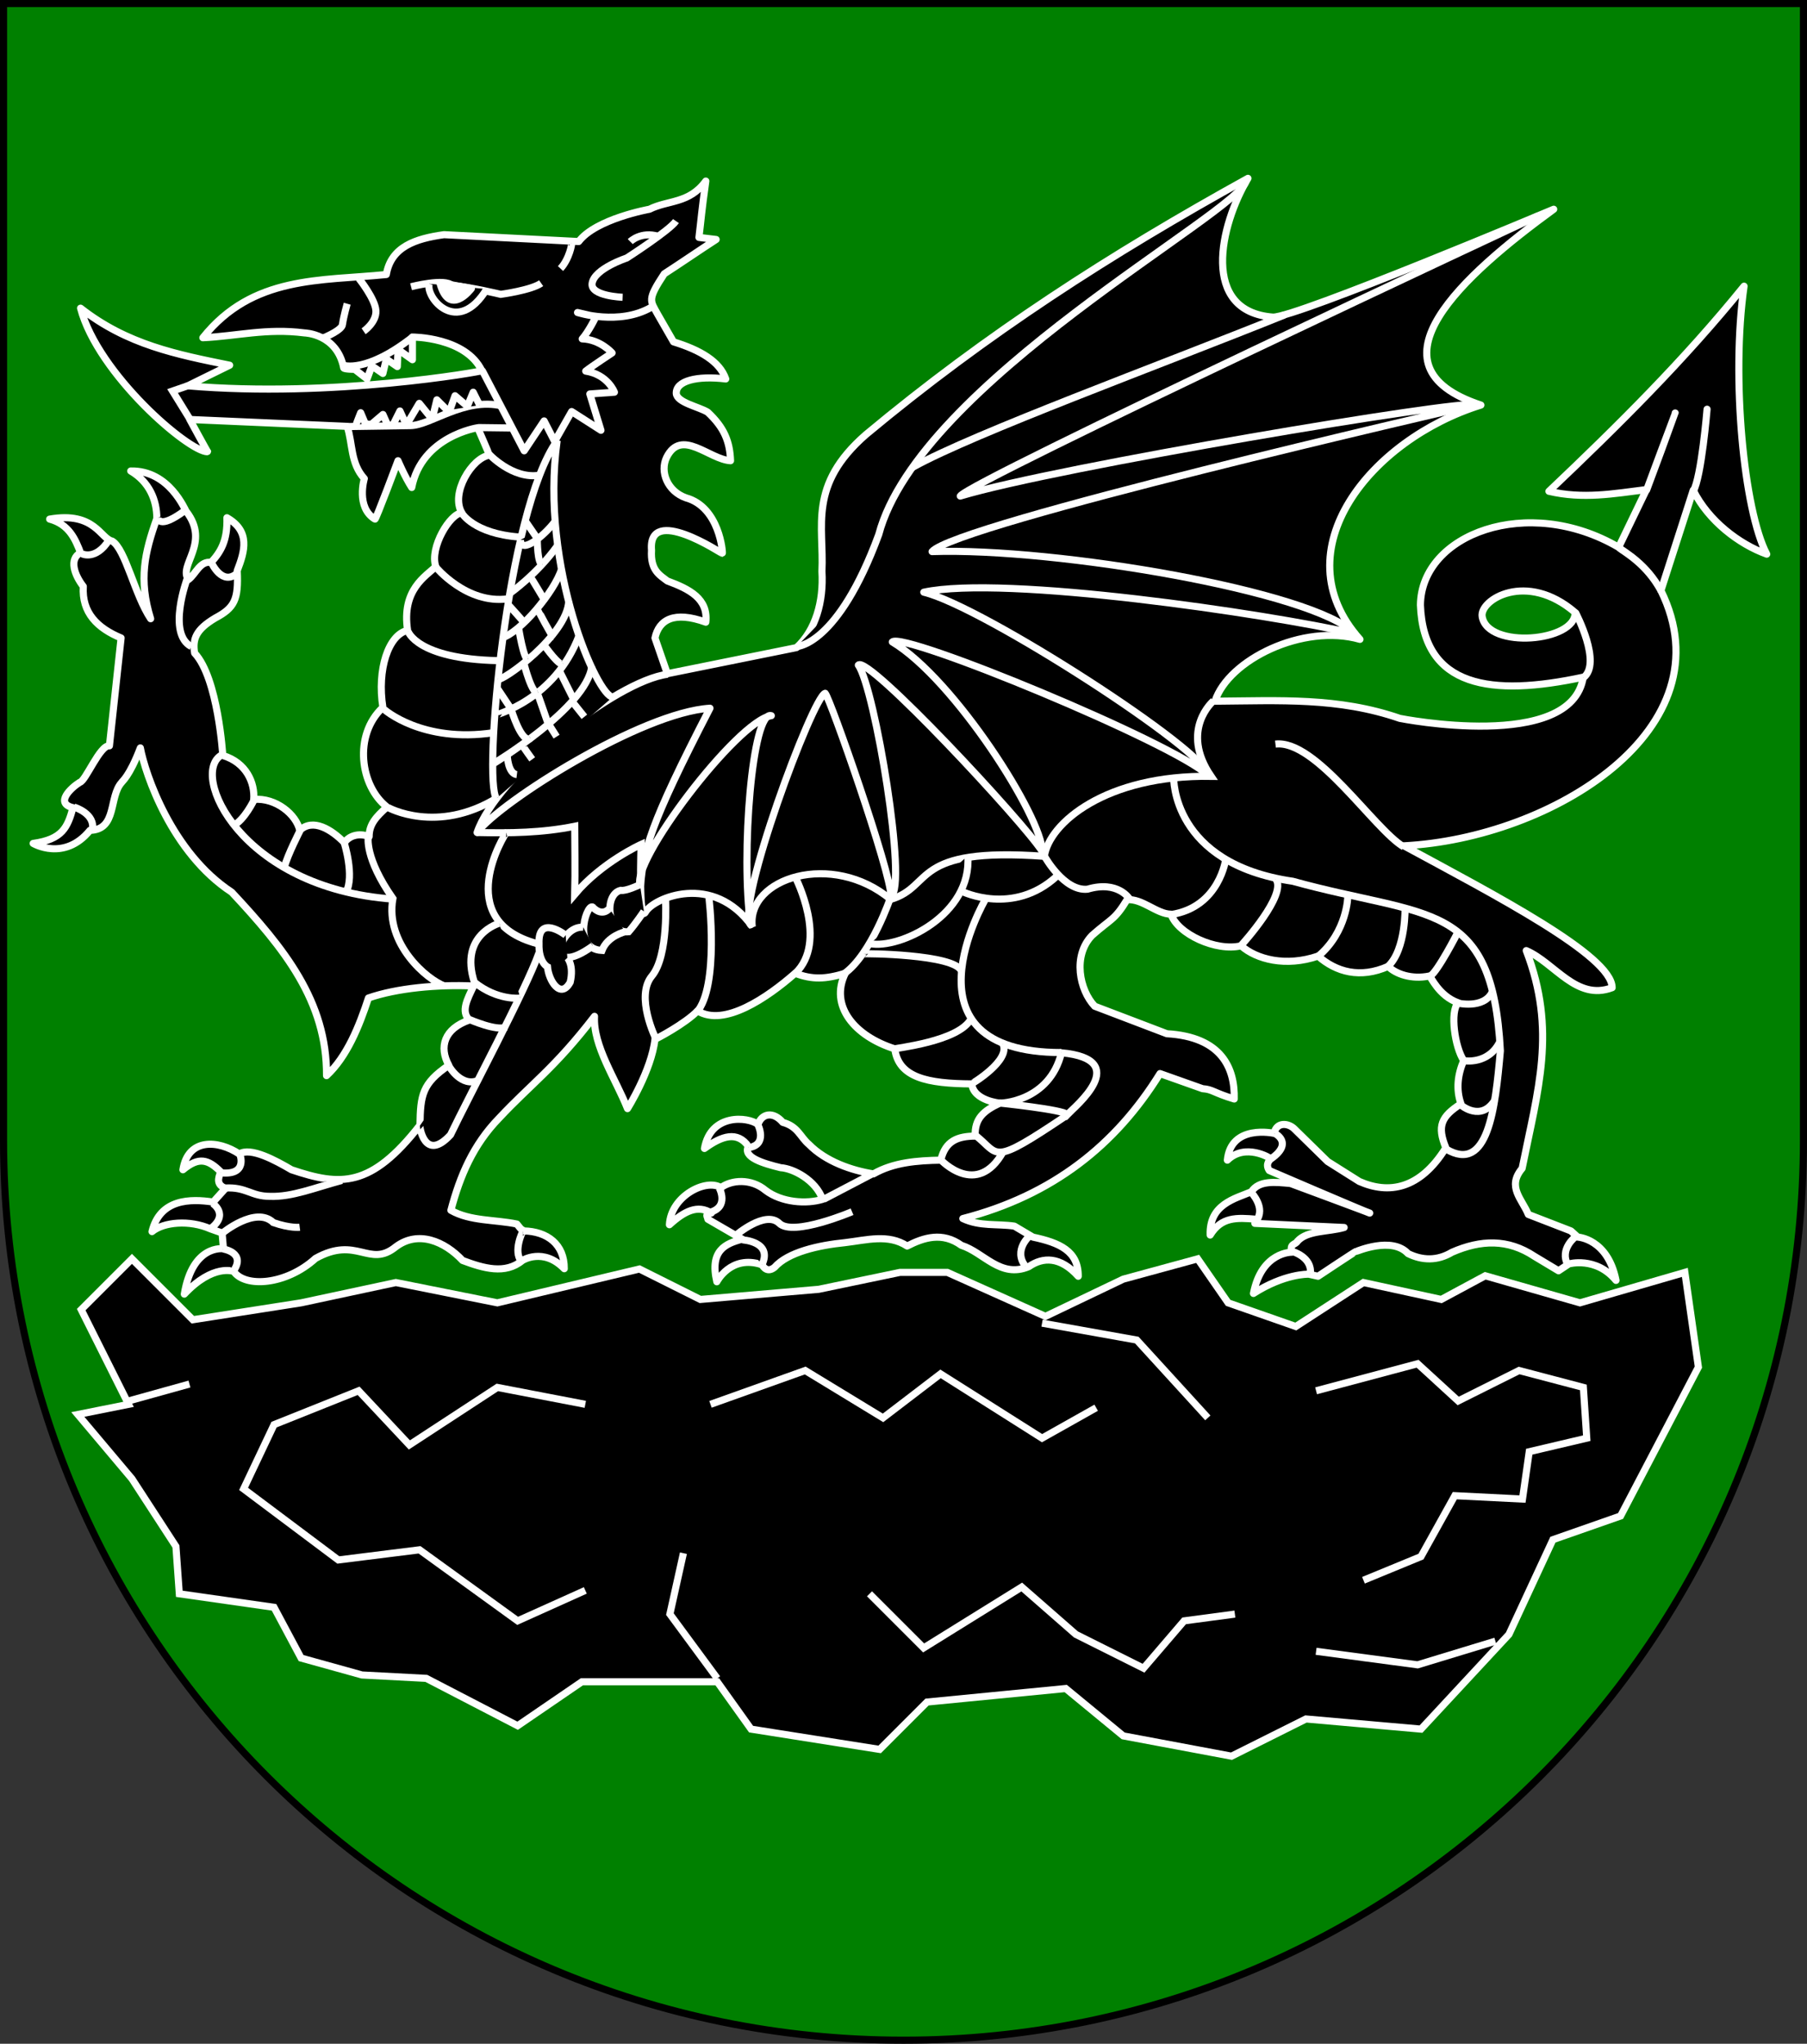 <?xml version="1.0" encoding="UTF-8" standalone="no"?>
<!-- Created with Inkscape (http://www.inkscape.org/) -->

<svg
   xmlns:dc="http://purl.org/dc/elements/1.1/"
   xmlns:cc="http://creativecommons.org/ns#"
   xmlns:rdf="http://www.w3.org/1999/02/22-rdf-syntax-ns#"
   xmlns:svg="http://www.w3.org/2000/svg"
   xmlns="http://www.w3.org/2000/svg"
   xmlns:sodipodi="http://sodipodi.sourceforge.net/DTD/sodipodi-0.dtd"
   xmlns:inkscape="http://www.inkscape.org/namespaces/inkscape"
   width="763"
   height="863"
   id="svg2"
   version="1.1"
   inkscape:version="0.92.4 (5da689c313, 2019-01-14)"
   sodipodi:docname="Wappen_Familie_Dragenfels._Ausgestossen.svg">
  <rect width="100%" height="100%" fill="#333333" stroke="none"/>
  <defs
     id="defs4">
    <inkscape:perspective
       sodipodi:type="inkscape:persp3d"
       inkscape:vp_x="0 : 526.18109 : 1"
       inkscape:vp_y="0 : 1000 : 0"
       inkscape:vp_z="744.09448 : 526.18109 : 1"
       inkscape:persp3d-origin="372.04724 : 350.78739 : 1"
       id="perspective10" />
    <inkscape:perspective
       id="perspective2828"
       inkscape:persp3d-origin="0.5 : 0.33333333 : 1"
       inkscape:vp_z="1 : 0.5 : 1"
       inkscape:vp_y="0 : 1000 : 0"
       inkscape:vp_x="0 : 0.5 : 1"
       sodipodi:type="inkscape:persp3d" />
    <inkscape:perspective
       id="perspective2828-7"
       inkscape:persp3d-origin="0.5 : 0.33333333 : 1"
       inkscape:vp_z="1 : 0.5 : 1"
       inkscape:vp_y="0 : 1000 : 0"
       inkscape:vp_x="0 : 0.5 : 1"
       sodipodi:type="inkscape:persp3d" />
    <inkscape:perspective
       id="perspective3640"
       inkscape:persp3d-origin="0.5 : 0.33333333 : 1"
       inkscape:vp_z="1 : 0.5 : 1"
       inkscape:vp_y="0 : 1000 : 0"
       inkscape:vp_x="0 : 0.5 : 1"
       sodipodi:type="inkscape:persp3d" />
    <inkscape:perspective
       id="perspective3670"
       inkscape:persp3d-origin="0.5 : 0.33333333 : 1"
       inkscape:vp_z="1 : 0.5 : 1"
       inkscape:vp_y="0 : 1000 : 0"
       inkscape:vp_x="0 : 0.5 : 1"
       sodipodi:type="inkscape:persp3d" />
    <inkscape:perspective
       id="perspective3693"
       inkscape:persp3d-origin="0.5 : 0.33333333 : 1"
       inkscape:vp_z="1 : 0.5 : 1"
       inkscape:vp_y="0 : 1000 : 0"
       inkscape:vp_x="0 : 0.5 : 1"
       sodipodi:type="inkscape:persp3d" />
    <inkscape:perspective
       id="perspective3720"
       inkscape:persp3d-origin="0.5 : 0.33333333 : 1"
       inkscape:vp_z="1 : 0.5 : 1"
       inkscape:vp_y="0 : 1000 : 0"
       inkscape:vp_x="0 : 0.5 : 1"
       sodipodi:type="inkscape:persp3d" />
    <inkscape:perspective
       id="perspective3747"
       inkscape:persp3d-origin="0.5 : 0.33333333 : 1"
       inkscape:vp_z="1 : 0.5 : 1"
       inkscape:vp_y="0 : 1000 : 0"
       inkscape:vp_x="0 : 0.5 : 1"
       sodipodi:type="inkscape:persp3d" />
    <inkscape:perspective
       id="perspective3763"
       inkscape:persp3d-origin="0.5 : 0.33333333 : 1"
       inkscape:vp_z="1 : 0.5 : 1"
       inkscape:vp_y="0 : 1000 : 0"
       inkscape:vp_x="0 : 0.5 : 1"
       sodipodi:type="inkscape:persp3d" />
    <inkscape:perspective
       id="perspective3792"
       inkscape:persp3d-origin="0.5 : 0.33333333 : 1"
       inkscape:vp_z="1 : 0.5 : 1"
       inkscape:vp_y="0 : 1000 : 0"
       inkscape:vp_x="0 : 0.5 : 1"
       sodipodi:type="inkscape:persp3d" />
    <inkscape:perspective
       id="perspective3814"
       inkscape:persp3d-origin="0.5 : 0.33333333 : 1"
       inkscape:vp_z="1 : 0.5 : 1"
       inkscape:vp_y="0 : 1000 : 0"
       inkscape:vp_x="0 : 0.5 : 1"
       sodipodi:type="inkscape:persp3d" />
    <inkscape:perspective
       id="perspective3841"
       inkscape:persp3d-origin="0.5 : 0.33333333 : 1"
       inkscape:vp_z="1 : 0.5 : 1"
       inkscape:vp_y="0 : 1000 : 0"
       inkscape:vp_x="0 : 0.5 : 1"
       sodipodi:type="inkscape:persp3d" />
    <inkscape:perspective
       id="perspective3841-5"
       inkscape:persp3d-origin="0.5 : 0.33333333 : 1"
       inkscape:vp_z="1 : 0.5 : 1"
       inkscape:vp_y="0 : 1000 : 0"
       inkscape:vp_x="0 : 0.5 : 1"
       sodipodi:type="inkscape:persp3d" />
    <inkscape:perspective
       id="perspective3872"
       inkscape:persp3d-origin="0.5 : 0.33333333 : 1"
       inkscape:vp_z="1 : 0.5 : 1"
       inkscape:vp_y="0 : 1000 : 0"
       inkscape:vp_x="0 : 0.5 : 1"
       sodipodi:type="inkscape:persp3d" />
    <inkscape:perspective
       id="perspective3898"
       inkscape:persp3d-origin="0.5 : 0.33333333 : 1"
       inkscape:vp_z="1 : 0.5 : 1"
       inkscape:vp_y="0 : 1000 : 0"
       inkscape:vp_x="0 : 0.5 : 1"
       sodipodi:type="inkscape:persp3d" />
    <inkscape:perspective
       id="perspective3920"
       inkscape:persp3d-origin="0.5 : 0.33333333 : 1"
       inkscape:vp_z="1 : 0.5 : 1"
       inkscape:vp_y="0 : 1000 : 0"
       inkscape:vp_x="0 : 0.5 : 1"
       sodipodi:type="inkscape:persp3d" />
    <inkscape:perspective
       id="perspective2860"
       inkscape:persp3d-origin="0.5 : 0.33333333 : 1"
       inkscape:vp_z="1 : 0.5 : 1"
       inkscape:vp_y="0 : 1000 : 0"
       inkscape:vp_x="0 : 0.5 : 1"
       sodipodi:type="inkscape:persp3d" />
    <inkscape:perspective
       id="perspective3672"
       inkscape:persp3d-origin="0.5 : 0.33333333 : 1"
       inkscape:vp_z="1 : 0.5 : 1"
       inkscape:vp_y="0 : 1000 : 0"
       inkscape:vp_x="0 : 0.5 : 1"
       sodipodi:type="inkscape:persp3d" />
    <inkscape:perspective
       id="perspective3695"
       inkscape:persp3d-origin="0.5 : 0.33333333 : 1"
       inkscape:vp_z="1 : 0.5 : 1"
       inkscape:vp_y="0 : 1000 : 0"
       inkscape:vp_x="0 : 0.5 : 1"
       sodipodi:type="inkscape:persp3d" />
    <inkscape:perspective
       id="perspective3261"
       inkscape:persp3d-origin="0.5 : 0.33333333 : 1"
       inkscape:vp_z="1 : 0.5 : 1"
       inkscape:vp_y="0 : 1000 : 0"
       inkscape:vp_x="0 : 0.5 : 1"
       sodipodi:type="inkscape:persp3d" />
    <inkscape:perspective
       id="perspective2828-1"
       inkscape:persp3d-origin="0.5 : 0.33333333 : 1"
       inkscape:vp_z="1 : 0.5 : 1"
       inkscape:vp_y="0 : 1000 : 0"
       inkscape:vp_x="0 : 0.5 : 1"
       sodipodi:type="inkscape:persp3d" />
    <inkscape:perspective
       id="perspective3652"
       inkscape:persp3d-origin="0.5 : 0.33333333 : 1"
       inkscape:vp_z="1 : 0.5 : 1"
       inkscape:vp_y="0 : 1000 : 0"
       inkscape:vp_x="0 : 0.5 : 1"
       sodipodi:type="inkscape:persp3d" />
    <inkscape:perspective
       id="perspective3652-2"
       inkscape:persp3d-origin="0.5 : 0.33333333 : 1"
       inkscape:vp_z="1 : 0.5 : 1"
       inkscape:vp_y="0 : 1000 : 0"
       inkscape:vp_x="0 : 0.5 : 1"
       sodipodi:type="inkscape:persp3d" />
    <inkscape:perspective
       id="perspective3652-5"
       inkscape:persp3d-origin="0.5 : 0.33333333 : 1"
       inkscape:vp_z="1 : 0.5 : 1"
       inkscape:vp_y="0 : 1000 : 0"
       inkscape:vp_x="0 : 0.5 : 1"
       sodipodi:type="inkscape:persp3d" />
    <inkscape:perspective
       id="perspective3727"
       inkscape:persp3d-origin="0.5 : 0.33333333 : 1"
       inkscape:vp_z="1 : 0.5 : 1"
       inkscape:vp_y="0 : 1000 : 0"
       inkscape:vp_x="0 : 0.5 : 1"
       sodipodi:type="inkscape:persp3d" />
    <inkscape:perspective
       id="perspective3843"
       inkscape:persp3d-origin="0.5 : 0.33333333 : 1"
       inkscape:vp_z="1 : 0.5 : 1"
       inkscape:vp_y="0 : 1000 : 0"
       inkscape:vp_x="0 : 0.5 : 1"
       sodipodi:type="inkscape:persp3d" />
    <inkscape:perspective
       id="perspective3970"
       inkscape:persp3d-origin="0.5 : 0.33333333 : 1"
       inkscape:vp_z="1 : 0.5 : 1"
       inkscape:vp_y="0 : 1000 : 0"
       inkscape:vp_x="0 : 0.5 : 1"
       sodipodi:type="inkscape:persp3d" />
    <inkscape:perspective
       id="perspective4007"
       inkscape:persp3d-origin="0.5 : 0.33333333 : 1"
       inkscape:vp_z="1 : 0.5 : 1"
       inkscape:vp_y="0 : 1000 : 0"
       inkscape:vp_x="0 : 0.5 : 1"
       sodipodi:type="inkscape:persp3d" />
    <inkscape:perspective
       id="perspective4062"
       inkscape:persp3d-origin="0.5 : 0.33333333 : 1"
       inkscape:vp_z="1 : 0.5 : 1"
       inkscape:vp_y="0 : 1000 : 0"
       inkscape:vp_x="0 : 0.5 : 1"
       sodipodi:type="inkscape:persp3d" />
    <inkscape:perspective
       id="perspective4153"
       inkscape:persp3d-origin="0.5 : 0.33333333 : 1"
       inkscape:vp_z="1 : 0.5 : 1"
       inkscape:vp_y="0 : 1000 : 0"
       inkscape:vp_x="0 : 0.5 : 1"
       sodipodi:type="inkscape:persp3d" />
    <inkscape:perspective
       id="perspective4316"
       inkscape:persp3d-origin="0.5 : 0.33333333 : 1"
       inkscape:vp_z="1 : 0.5 : 1"
       inkscape:vp_y="0 : 1000 : 0"
       inkscape:vp_x="0 : 0.5 : 1"
       sodipodi:type="inkscape:persp3d" />
    <inkscape:perspective
       id="perspective4316-9"
       inkscape:persp3d-origin="0.5 : 0.33333333 : 1"
       inkscape:vp_z="1 : 0.5 : 1"
       inkscape:vp_y="0 : 1000 : 0"
       inkscape:vp_x="0 : 0.5 : 1"
       sodipodi:type="inkscape:persp3d" />
    <inkscape:perspective
       id="perspective3098"
       inkscape:persp3d-origin="0.5 : 0.33333333 : 1"
       inkscape:vp_z="1 : 0.5 : 1"
       inkscape:vp_y="0 : 1000 : 0"
       inkscape:vp_x="0 : 0.5 : 1"
       sodipodi:type="inkscape:persp3d" />
    <inkscape:perspective
       id="perspective3122"
       inkscape:persp3d-origin="0.5 : 0.33333333 : 1"
       inkscape:vp_z="1 : 0.5 : 1"
       inkscape:vp_y="0 : 1000 : 0"
       inkscape:vp_x="0 : 0.5 : 1"
       sodipodi:type="inkscape:persp3d" />
    <inkscape:perspective
       id="perspective3146"
       inkscape:persp3d-origin="0.5 : 0.33333333 : 1"
       inkscape:vp_z="1 : 0.5 : 1"
       inkscape:vp_y="0 : 1000 : 0"
       inkscape:vp_x="0 : 0.5 : 1"
       sodipodi:type="inkscape:persp3d" />
    <inkscape:perspective
       id="perspective3146-0"
       inkscape:persp3d-origin="0.5 : 0.33333333 : 1"
       inkscape:vp_z="1 : 0.5 : 1"
       inkscape:vp_y="0 : 1000 : 0"
       inkscape:vp_x="0 : 0.5 : 1"
       sodipodi:type="inkscape:persp3d" />
    <inkscape:perspective
       id="perspective3177"
       inkscape:persp3d-origin="0.5 : 0.33333333 : 1"
       inkscape:vp_z="1 : 0.5 : 1"
       inkscape:vp_y="0 : 1000 : 0"
       inkscape:vp_x="0 : 0.5 : 1"
       sodipodi:type="inkscape:persp3d" />
    <inkscape:perspective
       id="perspective3177-8"
       inkscape:persp3d-origin="0.5 : 0.33333333 : 1"
       inkscape:vp_z="1 : 0.5 : 1"
       inkscape:vp_y="0 : 1000 : 0"
       inkscape:vp_x="0 : 0.5 : 1"
       sodipodi:type="inkscape:persp3d" />
    <inkscape:perspective
       id="perspective3208"
       inkscape:persp3d-origin="0.5 : 0.33333333 : 1"
       inkscape:vp_z="1 : 0.5 : 1"
       inkscape:vp_y="0 : 1000 : 0"
       inkscape:vp_x="0 : 0.5 : 1"
       sodipodi:type="inkscape:persp3d" />
    <inkscape:perspective
       id="perspective3208-4"
       inkscape:persp3d-origin="0.5 : 0.33333333 : 1"
       inkscape:vp_z="1 : 0.5 : 1"
       inkscape:vp_y="0 : 1000 : 0"
       inkscape:vp_x="0 : 0.5 : 1"
       sodipodi:type="inkscape:persp3d" />
    <inkscape:perspective
       id="perspective3208-5"
       inkscape:persp3d-origin="0.5 : 0.33333333 : 1"
       inkscape:vp_z="1 : 0.5 : 1"
       inkscape:vp_y="0 : 1000 : 0"
       inkscape:vp_x="0 : 0.5 : 1"
       sodipodi:type="inkscape:persp3d" />
    <inkscape:perspective
       id="perspective3706"
       inkscape:persp3d-origin="0.5 : 0.33333333 : 1"
       inkscape:vp_z="1 : 0.5 : 1"
       inkscape:vp_y="0 : 1000 : 0"
       inkscape:vp_x="0 : 0.5 : 1"
       sodipodi:type="inkscape:persp3d" />
    <inkscape:perspective
       id="perspective3728"
       inkscape:persp3d-origin="0.5 : 0.33333333 : 1"
       inkscape:vp_z="1 : 0.5 : 1"
       inkscape:vp_y="0 : 1000 : 0"
       inkscape:vp_x="0 : 0.5 : 1"
       sodipodi:type="inkscape:persp3d" />
    <inkscape:perspective
       id="perspective3750"
       inkscape:persp3d-origin="0.5 : 0.33333333 : 1"
       inkscape:vp_z="1 : 0.5 : 1"
       inkscape:vp_y="0 : 1000 : 0"
       inkscape:vp_x="0 : 0.5 : 1"
       sodipodi:type="inkscape:persp3d" />
    <inkscape:perspective
       id="perspective3778"
       inkscape:persp3d-origin="0.5 : 0.33333333 : 1"
       inkscape:vp_z="1 : 0.5 : 1"
       inkscape:vp_y="0 : 1000 : 0"
       inkscape:vp_x="0 : 0.5 : 1"
       sodipodi:type="inkscape:persp3d" />
    <inkscape:perspective
       id="perspective3800"
       inkscape:persp3d-origin="0.5 : 0.33333333 : 1"
       inkscape:vp_z="1 : 0.5 : 1"
       inkscape:vp_y="0 : 1000 : 0"
       inkscape:vp_x="0 : 0.5 : 1"
       sodipodi:type="inkscape:persp3d" />
    <inkscape:perspective
       id="perspective3837"
       inkscape:persp3d-origin="0.5 : 0.33333333 : 1"
       inkscape:vp_z="1 : 0.5 : 1"
       inkscape:vp_y="0 : 1000 : 0"
       inkscape:vp_x="0 : 0.5 : 1"
       sodipodi:type="inkscape:persp3d" />
    <inkscape:perspective
       id="perspective3904"
       inkscape:persp3d-origin="0.5 : 0.33333333 : 1"
       inkscape:vp_z="1 : 0.5 : 1"
       inkscape:vp_y="0 : 1000 : 0"
       inkscape:vp_x="0 : 0.5 : 1"
       sodipodi:type="inkscape:persp3d" />
    <inkscape:perspective
       id="perspective3904-4"
       inkscape:persp3d-origin="0.5 : 0.33333333 : 1"
       inkscape:vp_z="1 : 0.5 : 1"
       inkscape:vp_y="0 : 1000 : 0"
       inkscape:vp_x="0 : 0.5 : 1"
       sodipodi:type="inkscape:persp3d" />
    <inkscape:perspective
       id="perspective3904-3"
       inkscape:persp3d-origin="0.5 : 0.33333333 : 1"
       inkscape:vp_z="1 : 0.5 : 1"
       inkscape:vp_y="0 : 1000 : 0"
       inkscape:vp_x="0 : 0.5 : 1"
       sodipodi:type="inkscape:persp3d" />
    <inkscape:perspective
       id="perspective3953"
       inkscape:persp3d-origin="0.5 : 0.33333333 : 1"
       inkscape:vp_z="1 : 0.5 : 1"
       inkscape:vp_y="0 : 1000 : 0"
       inkscape:vp_x="0 : 0.5 : 1"
       sodipodi:type="inkscape:persp3d" />
    <inkscape:perspective
       id="perspective3975"
       inkscape:persp3d-origin="0.5 : 0.33333333 : 1"
       inkscape:vp_z="1 : 0.5 : 1"
       inkscape:vp_y="0 : 1000 : 0"
       inkscape:vp_x="0 : 0.5 : 1"
       sodipodi:type="inkscape:persp3d" />
    <inkscape:perspective
       id="perspective3975-8"
       inkscape:persp3d-origin="0.5 : 0.33333333 : 1"
       inkscape:vp_z="1 : 0.5 : 1"
       inkscape:vp_y="0 : 1000 : 0"
       inkscape:vp_x="0 : 0.5 : 1"
       sodipodi:type="inkscape:persp3d" />
    <inkscape:perspective
       id="perspective3975-7"
       inkscape:persp3d-origin="0.5 : 0.33333333 : 1"
       inkscape:vp_z="1 : 0.5 : 1"
       inkscape:vp_y="0 : 1000 : 0"
       inkscape:vp_x="0 : 0.5 : 1"
       sodipodi:type="inkscape:persp3d" />
    <inkscape:perspective
       id="perspective2858"
       inkscape:persp3d-origin="0.5 : 0.33333333 : 1"
       inkscape:vp_z="1 : 0.5 : 1"
       inkscape:vp_y="0 : 1000 : 0"
       inkscape:vp_x="0 : 0.5 : 1"
       sodipodi:type="inkscape:persp3d" />
    <inkscape:perspective
       id="perspective4105"
       inkscape:persp3d-origin="0.5 : 0.33333333 : 1"
       inkscape:vp_z="1 : 0.5 : 1"
       inkscape:vp_y="0 : 1000 : 0"
       inkscape:vp_x="0 : 0.5 : 1"
       sodipodi:type="inkscape:persp3d" />
    <inkscape:perspective
       id="perspective4123"
       inkscape:persp3d-origin="0.5 : 0.33333333 : 1"
       inkscape:vp_z="1 : 0.5 : 1"
       inkscape:vp_y="0 : 1000 : 0"
       inkscape:vp_x="0 : 0.5 : 1"
       sodipodi:type="inkscape:persp3d" />
    <inkscape:perspective
       id="perspective4137"
       inkscape:persp3d-origin="0.5 : 0.33333333 : 1"
       inkscape:vp_z="1 : 0.5 : 1"
       inkscape:vp_y="0 : 1000 : 0"
       inkscape:vp_x="0 : 0.5 : 1"
       sodipodi:type="inkscape:persp3d" />
    <inkscape:perspective
       id="perspective4151"
       inkscape:persp3d-origin="0.5 : 0.33333333 : 1"
       inkscape:vp_z="1 : 0.5 : 1"
       inkscape:vp_y="0 : 1000 : 0"
       inkscape:vp_x="0 : 0.5 : 1"
       sodipodi:type="inkscape:persp3d" />
    <inkscape:perspective
       id="perspective4165"
       inkscape:persp3d-origin="0.5 : 0.33333333 : 1"
       inkscape:vp_z="1 : 0.5 : 1"
       inkscape:vp_y="0 : 1000 : 0"
       inkscape:vp_x="0 : 0.5 : 1"
       sodipodi:type="inkscape:persp3d" />
    <inkscape:perspective
       id="perspective4904"
       inkscape:persp3d-origin="0.5 : 0.33333333 : 1"
       inkscape:vp_z="1 : 0.5 : 1"
       inkscape:vp_y="0 : 1000 : 0"
       inkscape:vp_x="0 : 0.5 : 1"
       sodipodi:type="inkscape:persp3d" />
    <filter
       id="filter3021-3"
       inkscape:label="Specular light"
       inkscape:menu="ABCs"
       inkscape:menu-tooltip="Basic specular bevel to use for building textures"
       color-interpolation-filters="sRGB">
      <feGaussianBlur
         id="feGaussianBlur3023-4"
         result="result0"
         in="SourceAlpha"
         stdDeviation="6" />
      <feSpecularLighting
         id="feSpecularLighting3025-4"
         specularExponent="25"
         specularConstant="1"
         surfaceScale="10"
         lighting-color="#ffffff"
         result="result1"
         in="result0">
        <feDistantLight
           id="feDistantLight3027-6"
           azimuth="235"
           elevation="45" />
      </feSpecularLighting>
      <feComposite
         k4="0"
         k1="0"
         id="feComposite3029-0"
         in2="result1"
         k3="1"
         k2="1"
         operator="arithmetic"
         result="result4"
         in="SourceGraphic" />
      <feComposite
         id="feComposite3031-6"
         in2="SourceAlpha"
         operator="in"
         result="result2"
         in="result4" />
    </filter>
    <filter
       id="filter3021"
       inkscape:label="Specular light"
       inkscape:menu="ABCs"
       inkscape:menu-tooltip="Basic specular bevel to use for building textures"
       color-interpolation-filters="sRGB">
      <feGaussianBlur
         id="feGaussianBlur3023"
         result="result0"
         in="SourceAlpha"
         stdDeviation="6" />
      <feSpecularLighting
         id="feSpecularLighting3025"
         specularExponent="25"
         specularConstant="1"
         surfaceScale="10"
         lighting-color="#ffffff"
         result="result1"
         in="result0">
        <feDistantLight
           id="feDistantLight3027"
           azimuth="235"
           elevation="45" />
      </feSpecularLighting>
      <feComposite
         k4="0"
         k1="0"
         id="feComposite3029"
         in2="result1"
         k3="1"
         k2="1"
         operator="arithmetic"
         result="result4"
         in="SourceGraphic" />
      <feComposite
         id="feComposite3031"
         in2="SourceAlpha"
         operator="in"
         result="result2"
         in="result4" />
    </filter>
    <filter
       id="filter2820-0"
       inkscape:label="Specular light"
       inkscape:menu="ABCs"
       inkscape:menu-tooltip="Basic specular bevel to use for building textures"
       color-interpolation-filters="sRGB">
      <feGaussianBlur
         id="feGaussianBlur2822-9"
         result="result0"
         in="SourceAlpha"
         stdDeviation="6" />
      <feSpecularLighting
         id="feSpecularLighting2824-00"
         specularExponent="25"
         specularConstant="1"
         surfaceScale="10"
         lighting-color="#ffffff"
         result="result1"
         in="result0">
        <feDistantLight
           id="feDistantLight2826-61"
           azimuth="235"
           elevation="45" />
      </feSpecularLighting>
      <feComposite
         k4="0"
         k1="0"
         id="feComposite2828-3"
         in2="result1"
         k3="1"
         k2="1"
         operator="arithmetic"
         result="result4"
         in="SourceGraphic" />
      <feComposite
         id="feComposite2830-8"
         in2="SourceAlpha"
         operator="in"
         result="result2"
         in="result4" />
    </filter>
    <filter
       id="filter2820-8"
       inkscape:label="Specular light"
       inkscape:menu="ABCs"
       inkscape:menu-tooltip="Basic specular bevel to use for building textures"
       color-interpolation-filters="sRGB">
      <feGaussianBlur
         id="feGaussianBlur2822-65"
         result="result0"
         in="SourceAlpha"
         stdDeviation="6" />
      <feSpecularLighting
         id="feSpecularLighting2824-0"
         specularExponent="25"
         specularConstant="1"
         surfaceScale="10"
         lighting-color="#ffffff"
         result="result1"
         in="result0">
        <feDistantLight
           id="feDistantLight2826-28"
           azimuth="235"
           elevation="45" />
      </feSpecularLighting>
      <feComposite
         k4="0"
         k1="0"
         id="feComposite2828-60"
         in2="result1"
         k3="1"
         k2="1"
         operator="arithmetic"
         result="result4"
         in="SourceGraphic" />
      <feComposite
         id="feComposite2830-24"
         in2="SourceAlpha"
         operator="in"
         result="result2"
         in="result4" />
    </filter>
    <filter
       id="filter2820-3"
       inkscape:label="Specular light"
       inkscape:menu="ABCs"
       inkscape:menu-tooltip="Basic specular bevel to use for building textures"
       color-interpolation-filters="sRGB">
      <feGaussianBlur
         id="feGaussianBlur2822-8"
         result="result0"
         in="SourceAlpha"
         stdDeviation="6" />
      <feSpecularLighting
         id="feSpecularLighting2824-74"
         specularExponent="25"
         specularConstant="1"
         surfaceScale="10"
         lighting-color="#ffffff"
         result="result1"
         in="result0">
        <feDistantLight
           id="feDistantLight2826-2"
           azimuth="235"
           elevation="45" />
      </feSpecularLighting>
      <feComposite
         k4="0"
         k1="0"
         id="feComposite2828-7"
         in2="result1"
         k3="1"
         k2="1"
         operator="arithmetic"
         result="result4"
         in="SourceGraphic" />
      <feComposite
         id="feComposite2830-79"
         in2="SourceAlpha"
         operator="in"
         result="result2"
         in="result4" />
    </filter>
    <filter
       id="filter2820-9"
       inkscape:label="Specular light"
       inkscape:menu="ABCs"
       inkscape:menu-tooltip="Basic specular bevel to use for building textures"
       color-interpolation-filters="sRGB">
      <feGaussianBlur
         id="feGaussianBlur2822-5"
         result="result0"
         in="SourceAlpha"
         stdDeviation="6" />
      <feSpecularLighting
         id="feSpecularLighting2824-43"
         specularExponent="25"
         specularConstant="1"
         surfaceScale="10"
         lighting-color="#ffffff"
         result="result1"
         in="result0">
        <feDistantLight
           id="feDistantLight2826-1"
           azimuth="235"
           elevation="45" />
      </feSpecularLighting>
      <feComposite
         k4="0"
         k1="0"
         id="feComposite2828-2"
         in2="result1"
         k3="1"
         k2="1"
         operator="arithmetic"
         result="result4"
         in="SourceGraphic" />
      <feComposite
         id="feComposite2830-3"
         in2="SourceAlpha"
         operator="in"
         result="result2"
         in="result4" />
    </filter>
    <filter
       id="filter2820-21"
       inkscape:label="Specular light"
       inkscape:menu="ABCs"
       inkscape:menu-tooltip="Basic specular bevel to use for building textures"
       color-interpolation-filters="sRGB">
      <feGaussianBlur
         id="feGaussianBlur2822-6"
         result="result0"
         in="SourceAlpha"
         stdDeviation="6" />
      <feSpecularLighting
         id="feSpecularLighting2824-8"
         specularExponent="25"
         specularConstant="1"
         surfaceScale="10"
         lighting-color="#ffffff"
         result="result1"
         in="result0">
        <feDistantLight
           id="feDistantLight2826-57"
           azimuth="235"
           elevation="45" />
      </feSpecularLighting>
      <feComposite
         k4="0"
         k1="0"
         id="feComposite2828-6"
         in2="result1"
         k3="1"
         k2="1"
         operator="arithmetic"
         result="result4"
         in="SourceGraphic" />
      <feComposite
         id="feComposite2830-1"
         in2="SourceAlpha"
         operator="in"
         result="result2"
         in="result4" />
    </filter>
    <filter
       id="filter2820-5"
       inkscape:label="Specular light"
       inkscape:menu="ABCs"
       inkscape:menu-tooltip="Basic specular bevel to use for building textures"
       color-interpolation-filters="sRGB">
      <feGaussianBlur
         id="feGaussianBlur2822-2"
         result="result0"
         in="SourceAlpha"
         stdDeviation="6" />
      <feSpecularLighting
         id="feSpecularLighting2824-7"
         specularExponent="25"
         specularConstant="1"
         surfaceScale="10"
         lighting-color="#ffffff"
         result="result1"
         in="result0">
        <feDistantLight
           id="feDistantLight2826-6"
           azimuth="235"
           elevation="45" />
      </feSpecularLighting>
      <feComposite
         k4="0"
         k1="0"
         id="feComposite2828-14"
         in2="result1"
         k3="1"
         k2="1"
         operator="arithmetic"
         result="result4"
         in="SourceGraphic" />
      <feComposite
         id="feComposite2830-2"
         in2="SourceAlpha"
         operator="in"
         result="result2"
         in="result4" />
    </filter>
    <filter
       id="filter2820-2"
       inkscape:label="Specular light"
       inkscape:menu="ABCs"
       inkscape:menu-tooltip="Basic specular bevel to use for building textures"
       color-interpolation-filters="sRGB">
      <feGaussianBlur
         id="feGaussianBlur2822-4"
         result="result0"
         in="SourceAlpha"
         stdDeviation="6" />
      <feSpecularLighting
         id="feSpecularLighting2824-5"
         specularExponent="25"
         specularConstant="1"
         surfaceScale="10"
         lighting-color="#ffffff"
         result="result1"
         in="result0">
        <feDistantLight
           id="feDistantLight2826-5"
           azimuth="235"
           elevation="45" />
      </feSpecularLighting>
      <feComposite
         k4="0"
         k1="0"
         id="feComposite2828-1"
         in2="result1"
         k3="1"
         k2="1"
         operator="arithmetic"
         result="result4"
         in="SourceGraphic" />
      <feComposite
         id="feComposite2830-7"
         in2="SourceAlpha"
         operator="in"
         result="result2"
         in="result4" />
    </filter>
    <filter
       id="filter2820-1"
       inkscape:label="Specular light"
       inkscape:menu="ABCs"
       inkscape:menu-tooltip="Basic specular bevel to use for building textures"
       color-interpolation-filters="sRGB">
      <feGaussianBlur
         id="feGaussianBlur2822-7"
         result="result0"
         in="SourceAlpha"
         stdDeviation="6" />
      <feSpecularLighting
         id="feSpecularLighting2824-4"
         specularExponent="25"
         specularConstant="1"
         surfaceScale="10"
         lighting-color="#ffffff"
         result="result1"
         in="result0">
        <feDistantLight
           id="feDistantLight2826-0"
           azimuth="235"
           elevation="45" />
      </feSpecularLighting>
      <feComposite
         k4="0"
         k1="0"
         id="feComposite2828-9"
         in2="result1"
         k3="1"
         k2="1"
         operator="arithmetic"
         result="result4"
         in="SourceGraphic" />
      <feComposite
         id="feComposite2830-4"
         in2="SourceAlpha"
         operator="in"
         result="result2"
         in="result4" />
    </filter>
    <filter
       id="filter2820"
       inkscape:label="Specular light"
       inkscape:menu="ABCs"
       inkscape:menu-tooltip="Basic specular bevel to use for building textures"
       color-interpolation-filters="sRGB">
      <feGaussianBlur
         id="feGaussianBlur2822"
         result="result0"
         in="SourceAlpha"
         stdDeviation="6" />
      <feSpecularLighting
         id="feSpecularLighting2824"
         specularExponent="25"
         specularConstant="1"
         surfaceScale="10"
         lighting-color="#ffffff"
         result="result1"
         in="result0">
        <feDistantLight
           id="feDistantLight2826"
           azimuth="235"
           elevation="45" />
      </feSpecularLighting>
      <feComposite
         k4="0"
         k1="0"
         id="feComposite2828"
         in2="result1"
         k3="1"
         k2="1"
         operator="arithmetic"
         result="result4"
         in="SourceGraphic" />
      <feComposite
         id="feComposite2830"
         in2="SourceAlpha"
         operator="in"
         result="result2"
         in="result4" />
    </filter>
    <filter
       id="filter3075"
       inkscape:label="Specular light"
       inkscape:menu="ABCs"
       inkscape:menu-tooltip="Basic specular bevel to use for building textures"
       color-interpolation-filters="sRGB">
      <feGaussianBlur
         id="feGaussianBlur3077"
         result="result0"
         in="SourceAlpha"
         stdDeviation="6" />
      <feSpecularLighting
         id="feSpecularLighting3079"
         specularExponent="25"
         specularConstant="1"
         surfaceScale="10"
         lighting-color="#ffffff"
         result="result1"
         in="result0">
        <feDistantLight
           id="feDistantLight3081"
           azimuth="235"
           elevation="45" />
      </feSpecularLighting>
      <feComposite
         k4="0"
         k1="0"
         id="feComposite3083"
         in2="result1"
         k3="1"
         k2="1"
         operator="arithmetic"
         result="result4"
         in="SourceGraphic" />
      <feComposite
         id="feComposite3085"
         in2="SourceAlpha"
         operator="in"
         result="result2"
         in="result4" />
    </filter>
    <filter
       id="filter3091"
       inkscape:label="Specular light"
       inkscape:menu="ABCs"
       inkscape:menu-tooltip="Basic specular bevel to use for building textures"
       color-interpolation-filters="sRGB">
      <feGaussianBlur
         id="feGaussianBlur3093"
         result="result0"
         in="SourceAlpha"
         stdDeviation="6" />
      <feSpecularLighting
         id="feSpecularLighting3095"
         specularExponent="25"
         specularConstant="1"
         surfaceScale="10"
         lighting-color="#ffffff"
         result="result1"
         in="result0">
        <feDistantLight
           id="feDistantLight3097"
           azimuth="235"
           elevation="45" />
      </feSpecularLighting>
      <feComposite
         k4="0"
         k1="0"
         id="feComposite3099"
         in2="result1"
         k3="1"
         k2="1"
         operator="arithmetic"
         result="result4"
         in="SourceGraphic" />
      <feComposite
         id="feComposite3101"
         in2="SourceAlpha"
         operator="in"
         result="result2"
         in="result4" />
    </filter>
    <inkscape:perspective
       id="perspective3044"
       inkscape:persp3d-origin="0.5 : 0.33333333 : 1"
       inkscape:vp_z="1 : 0.5 : 1"
       inkscape:vp_y="0 : 1000 : 0"
       inkscape:vp_x="0 : 0.5 : 1"
       sodipodi:type="inkscape:persp3d" />
    <inkscape:perspective
       id="perspective3075"
       inkscape:persp3d-origin="0.5 : 0.33333333 : 1"
       inkscape:vp_z="1 : 0.5 : 1"
       inkscape:vp_y="0 : 1000 : 0"
       inkscape:vp_x="0 : 0.5 : 1"
       sodipodi:type="inkscape:persp3d" />
    <inkscape:perspective
       id="perspective2880"
       inkscape:persp3d-origin="0.5 : 0.33333333 : 1"
       inkscape:vp_z="1 : 0.5 : 1"
       inkscape:vp_y="0 : 1000 : 0"
       inkscape:vp_x="0 : 0.5 : 1"
       sodipodi:type="inkscape:persp3d" />
    <inkscape:perspective
       id="perspective2880-1"
       inkscape:persp3d-origin="0.5 : 0.33333333 : 1"
       inkscape:vp_z="1 : 0.5 : 1"
       inkscape:vp_y="0 : 1000 : 0"
       inkscape:vp_x="0 : 0.5 : 1"
       sodipodi:type="inkscape:persp3d" />
    <inkscape:perspective
       id="perspective3293"
       inkscape:persp3d-origin="0.5 : 0.33333333 : 1"
       inkscape:vp_z="1 : 0.5 : 1"
       inkscape:vp_y="0 : 1000 : 0"
       inkscape:vp_x="0 : 0.5 : 1"
       sodipodi:type="inkscape:persp3d" />
    <inkscape:perspective
       id="perspective3315"
       inkscape:persp3d-origin="0.5 : 0.33333333 : 1"
       inkscape:vp_z="1 : 0.5 : 1"
       inkscape:vp_y="0 : 1000 : 0"
       inkscape:vp_x="0 : 0.5 : 1"
       sodipodi:type="inkscape:persp3d" />
    <inkscape:perspective
       id="perspective3315-4"
       inkscape:persp3d-origin="0.5 : 0.33333333 : 1"
       inkscape:vp_z="1 : 0.5 : 1"
       inkscape:vp_y="0 : 1000 : 0"
       inkscape:vp_x="0 : 0.5 : 1"
       sodipodi:type="inkscape:persp3d" />
    <inkscape:perspective
       id="perspective2970"
       inkscape:persp3d-origin="0.5 : 0.33333333 : 1"
       inkscape:vp_z="1 : 0.5 : 1"
       inkscape:vp_y="0 : 1000 : 0"
       inkscape:vp_x="0 : 0.5 : 1"
       sodipodi:type="inkscape:persp3d" />
    <inkscape:perspective
       id="perspective2992"
       inkscape:persp3d-origin="0.5 : 0.33333333 : 1"
       inkscape:vp_z="1 : 0.5 : 1"
       inkscape:vp_y="0 : 1000 : 0"
       inkscape:vp_x="0 : 0.5 : 1"
       sodipodi:type="inkscape:persp3d" />
    <inkscape:perspective
       id="perspective4137-1"
       inkscape:persp3d-origin="0.5 : 0.33333333 : 1"
       inkscape:vp_z="1 : 0.5 : 1"
       inkscape:vp_y="0 : 1000 : 0"
       inkscape:vp_x="0 : 0.5 : 1"
       sodipodi:type="inkscape:persp3d" />
  </defs>
  <sodipodi:namedview
     id="base"
     pagecolor="#ffffff"
     bordercolor="#666666"
     borderopacity="1.0"
     inkscape:pageopacity="0.0"
     inkscape:pageshadow="2"
     inkscape:zoom="2.0853185"
     inkscape:cx="836.17083"
     inkscape:cy="414.20003"
     inkscape:document-units="px"
     inkscape:current-layer="layer1"
     showgrid="false"
     inkscape:window-width="3840"
     inkscape:window-height="2126"
     inkscape:window-x="-11"
     inkscape:window-y="-11"
     inkscape:window-maximized="1">
    <inkscape:grid
       type="xygrid"
       id="grid2816"
       empspacing="5"
       visible="true"
       enabled="true"
       snapvisiblegridlinesonly="true" />
  </sodipodi:namedview>
  <g
     inkscape:label="Ebene 1"
     inkscape:groupmode="layer"
     id="layer1"
     transform="translate(-1.644,-192.036)">
    <path
       style="fill:#008000;fill-opacity:1;stroke:#000000;stroke-width:3;stroke-miterlimit:4;stroke-opacity:1;stroke-dasharray:none"
       d="m 3.144,193.536 0,480 c 0,209.868 170.132,380 380,380 209.868,0 380,-170.132 380,-380 l 0,-480 -760,0 z"
       id="path2850-1" />
    <path
       inkscape:connector-curvature="0"
       d="m 738.07,312.883 c -5.532,38.722 -0.036,94.808 9.573,113.152 -11.659,-4.189 -24.628,-14.057 -31.045,-26.982 -4.546,14.119 -9.09,28.239 -13.636,42.358 28.825,58.525 -46.13,104.59 -108.509,107.781 38.076,20.663 87.909,46.374 87.909,59.914 -15.146,5.697 -24.178,-10.445 -36.267,-15.667 12.961,33.715 4.954,58.694 -1.74,91.973 -6.553,7.789 -0.007,12.959 2.611,19.437 5.996,2.321 11.992,4.643 17.988,6.964 0.966,0.871 1.934,1.741 2.901,2.612 0,0 12.663,0.579 16.146,18.277 -8.426,-10.228 -19.918,-6.964 -19.918,-6.964 -1.45,0.967 -2.901,1.935 -4.351,2.901 -3.385,-2.031 -6.77,-4.061 -10.155,-6.092 -11.213,-7.448 -22.621,-7.046 -34.816,-1.741 -6.19,3.724 -12.576,3.526 -18.569,0.58 -6.867,-7.455 -21.759,-0.871 -22.05,-0.871 -0.289,0 -15.957,10.444 -15.957,10.444 0,0 -3.772,-0.871 -4.062,-0.871 -0.289,0 -10.167,-0.227 -23.209,8.123 3.437,-17.741 16.247,-17.407 16.247,-17.407 -1.189,-3.706 1.548,-3.095 2.322,-4.643 4.221,-4.681 13.152,-3.868 19.727,-5.801 -12.572,-0.58 -25.144,-1.16 -37.716,-1.741 0.193,-0.58 0.386,-1.16 0.579,-1.74 -8.245,-0.719 -14.724,-1.044 -19.438,6.673 -0.475,-12.96 10.428,-15.326 17.408,-18.28 3.158,-4.887 10.044,-4.087 16.538,-3.481 0,0 35.975,13.345 33.364,12.475 -2.612,-0.87 -42.358,-17.963 -42.358,-17.963 -1.963,-2.942 0.579,-4.667 0.579,-4.957 0,-0.29 -10.72,-6.781 -18.278,0.58 1.467,-15.396 19.73,-11.315 19.73,-11.315 1.039,-4.993 6.001,-4.296 8.414,-2.031 4.738,4.643 9.477,9.283 14.215,13.926 4.45,2.806 8.897,5.609 13.348,8.414 12.381,5.462 25.547,3.472 36.555,-14.216 -3.758,-9.132 -2.022,-13.164 6.384,-18.569 -2.164,-6.093 -1.384,-12.381 1.16,-18.277 -3.728,-5.493 -5.954,-20.841 -2.32,-24.372 -8.336,-2.942 -11.606,-11.315 -12.187,-11.315 -7.643,1.57 -14.268,-0.922 -17.408,-4.061 -11.826,5.22 -21.887,2.395 -29.593,-4.351 -13.579,4.63 -25.978,1.415 -32.494,-4.354 -10.399,2.551 -26.754,-4.909 -29.595,-13.345 -5.979,0 -12.094,-6.681 -18.569,-6.092 -5.324,8.756 -6.724,7.899 -14.796,15.086 -8.246,8.588 -5.308,23.061 1.161,29.884 10.154,3.869 20.308,7.738 30.462,11.606 23.213,1.339 28.765,14.647 28.435,27.562 -8.766,-2.628 -9.094,-4.079 -13.348,-4.351 -5.996,-2.128 -11.992,-4.257 -17.988,-6.384 -18.731,30.216 -45.309,51.406 -83.267,61.218 7.253,3.418 14.508,2.127 21.76,3.192 2.612,1.548 5.222,3.094 7.834,4.643 11.287,2.372 19.24,5.924 19.148,16.536 -7.552,-8.416 -14.908,-8.201 -20.89,-4.061 -12.029,5.045 -18.956,-5.996 -28.434,-8.994 -8.033,-5.789 -15.869,-3.338 -22.92,0.289 -7.92,-5.191 -17.015,-2.537 -26.112,-1.45 -11.335,1.126 -24.239,4.021 -29.884,10.444 -3.728,2.942 -5.222,-1.45 -5.512,-1.16 -13.043,-4.221 -18.858,7.254 -18.858,7.254 -3.091,-13.254 3.624,-16.112 10.734,-17.988 -4.835,-2.805 -9.671,-5.609 -14.506,-8.414 -0.3,-1.656 -1.388,-1.938 1.451,-2.612 -5.704,-3.653 -11.406,-0.833 -17.698,4.932 0.582,-12.088 15.487,-19.664 21.759,-15.665 4.52,-3.342 12.769,-3.935 18.859,1.16 6.85,5.181 17.231,5.85 24.081,3.772 -2.957,-8.177 -12.388,-13.017 -17.699,-13.347 -7.488,-1.822 -16.153,-4.427 -13.636,-8.994 -4.62,-6.578 -11.201,-4.52 -18.568,0.871 2.638,-14.96 18.422,-13.441 22.629,-10.155 1.52,-4.606 6.375,-5.681 10.445,-0.871 6.422,1.721 7.349,6.19 11.026,9.284 7.128,7.297 18.181,11.065 27.271,12.476 8.497,-4.877 18.563,-5.634 28.434,-5.803 1.893,-8.289 7.316,-10.105 14.505,-10.154 -0.245,-7.389 3.432,-10.658 10.445,-13.927 0,0 -11.11,-0.966 -11.895,-8.123 -18.638,-0.095 -30.926,-2.633 -32.495,-14.797 -16.97,-5.341 -27.66,-18.136 -20.89,-31.914 -8.434,2.55 -13.924,2.747 -21.18,0 -11.771,10.329 -30.015,22.814 -41.197,15.879 -5.298,5.493 -17.699,11.974 -17.988,11.974 -1.469,13.144 -11.606,29.302 -11.606,29.302 -5.035,-12.663 -14.581,-26.504 -13.926,-38.971 -16.973,22.061 -26.886,28.624 -40.328,43.033 -10.89,11.193 -16.483,24.348 -20.31,38.877 8.119,4.654 18.569,3.869 27.853,5.804 2.52,3.297 1.934,1.934 2.901,2.901 9.903,0.195 17.214,5.667 17.118,15.957 -8.833,-9.125 -17.697,-3.481 -17.697,-3.481 -7.249,6.019 -16.44,3.302 -25.242,0 -7.633,-8.148 -18.762,-12.799 -28.143,-5.803 -11.314,9.218 -16.417,-4.867 -33.945,4.932 -12.479,11.352 -29.812,12.412 -34.526,5.512 0,0 -8.656,-3.438 -20.888,9.575 3.495,-21.162 16.537,-19.148 16.537,-19.148 -0.192,-2.224 -0.386,-4.449 -0.579,-6.673 -1.645,-0.582 -3.287,-1.161 -4.932,-1.741 -8.803,-3.885 -19.742,-2.916 -24.662,1.16 3.364,-13.866 16.243,-13.947 25.821,-12.475 1.741,-1.934 3.481,-3.869 5.222,-5.803 -3.979,-1.544 -3.1,-4.255 -2.031,-6.964 -5.319,-5.338 -9.279,-6.405 -15.958,-0.87 2.106,-13.486 14.89,-12.606 23.791,-6.674 4.825,-3.018 15.283,2.702 22.05,6.674 20.608,6.917 33.45,7.813 54.254,-18.859 0.178,-12.685 0.94,-17.605 12.185,-25.241 -4.282,-7.742 -1.963,-15.484 8.705,-19.148 -3.784,-3.576 -0.858,-8.84 1.764,-14.356 -15.286,-0.686 -32.429,0.903 -44.413,5.071 -3.958,12.093 -9.079,24.768 -17.697,32.785 C 139.724,614.743 121.573,592.416 99.492,568.779 74.16,552.183 62.941,518.77 60.904,507.851 c -4.657,12.229 -7.833,14.216 -7.833,14.505 -5.631,6.114 -1.804,20.019 -13.451,20.31 -10.871,13.3 -23.976,5.512 -23.976,5.512 12.405,-1.728 14.519,-6.757 16.827,-15.087 -7.77,-1.832 -0.978,-8.321 2.901,-10.736 2.411,-0.466 8.512,-15.882 12.476,-15.376 1.644,-15.184 3.288,-30.368 4.932,-45.551 -9.979,-4.146 -16.657,-10.623 -15.957,-21.76 -3.688,-4.739 -6.21,-11.612 -1.161,-14.216 -2.216,-5.709 -4.821,-12.001 -13.056,-14.216 19.091,-3.312 21.484,8.325 26.402,9.284 5.61,3.356 9.472,22.633 16.248,32.785 -5.149,-16.644 -2.531,-27.853 2.611,-42.36 0.014,-7.839 -3.273,-15.481 -11.025,-20.02 16.309,-0.387 22.92,16.538 23.499,17.12 10.29,13.394 -3.595,22.702 0.871,28.722 3.192,-2.418 4.831,-7.943 9.575,-7.253 3.971,-4.344 6.975,-9.079 6.673,-18.859 9.994,5.7 7.562,14.116 4.351,22.341 0.595,12.305 -1.14,15.675 -9.283,20.019 -8.156,4.854 -9.675,8.873 -8.704,14.796 9.903,10.583 11.895,43.23 11.895,43.23 9.968,3.004 13.607,11.602 13.055,18.568 9.417,-0.841 17.997,6.452 19.438,13.057 5.566,-5.225 13.412,-0.361 18.859,5.222 1.92,-2.912 6.002,-4.264 10.445,-2.612 -0.01,-5.119 2.868,-8.316 7.542,-12.475 -11.26,-8.737 -14.36,-30.323 -1.739,-42.07 -2.524,-15.822 2.289,-30.745 10.444,-32.494 -2.637,-17.342 7.735,-22.842 11.895,-26.982 -2.719,-7.96 6.076,-22.535 11.025,-22.63 -4.952,-8.251 4.227,-23.304 11.606,-24.371 0,-0.29 -4.933,-11.605 -4.933,-11.605 0,0 -23.632,3.547 -27.852,25.241 -2.912,-4.51 -5.804,-11.315 -5.804,-11.315 0,0 -9.437,25.244 -9.728,24.665 -8.151,-4.949 -4.487,-17.121 -4.487,-17.121 -5.914,-6.476 -4.836,-14.7 -7.255,-22.05 -22.146,-0.966 -44.292,-1.934 -66.439,-2.901 0,0 7.543,13.927 7.543,13.637 -7.861,0.147 -46.248,-32.685 -53.674,-60.638 19.675,15.452 40.663,19.548 62.959,24.081 -5.899,2.901 -11.799,5.802 -17.699,8.704 61.147,5.241 124.468,-6.093 124.176,-6.383 -6.841,-14.266 -29.303,-14.216 -29.303,-14.216 0,3.191 0,6.383 0,9.574 -2.031,-1.451 -4.061,-2.901 -6.093,-4.352 -0.096,2.418 -0.192,4.836 -0.289,7.253 -1.548,-1.064 -3.095,-2.128 -4.643,-3.191 -0.483,2.031 -0.967,4.062 -1.45,6.093 -1.548,-1.064 -3.095,-2.127 -4.643,-3.192 -0.677,1.837 -1.353,3.675 -2.031,5.512 -1.741,-1.353 -3.481,-2.708 -5.222,-4.061 0,0 -4.352,-10e-4 -4.643,-0.58 -2.84,-14.51 -16.538,-14.797 -16.538,-14.797 -16.078,-2.07 -28.627,1.354 -42.939,2.031 21.019,-26.368 49.896,-23.909 77.465,-26.692 2.009,-11.724 12.316,-15.149 24.37,-16.828 0,0 56.576,2.901 56.866,2.901 7.278,-9.609 29.884,-13.636 29.884,-13.636 7.93,-3.965 16.734,-2.252 23.791,-11.895 -1.842,13.171 -1.935,15.861 -2.901,23.791 2.419,0.29 4.835,0.58 7.254,0.87 -6.577,4.255 -15.336,10.257 -21.914,14.513 -7.322,11.091 -5.907,11.262 -2.748,17.111 2.224,3.868 4.449,7.737 6.673,11.605 11.282,3.475 19.506,8.261 22.05,15.667 -12.203,-1.462 -21.086,0.808 -20.89,6.093 0.24,3.891 9.505,5.624 13.277,7.944 7.007,6.568 9.307,12.351 9.644,20.488 -8.994,-0.483 -20.735,-13.915 -26.982,-1.45 -2.981,6.097 0.315,14.354 8.123,17.118 14.322,3.924 15.666,23.501 15.376,23.501 -0.289,0 -31.46,-20.805 -29.89,-1.381 -0.52,8.58 3.473,10.489 6.681,12.986 9.339,3.448 17.305,7.485 16.247,17.408 -13.434,-4.84 -19.806,-1.044 -21.469,6.673 1.741,5.029 3.481,10.057 5.222,15.087 18.181,-3.676 36.363,-7.349 54.545,-11.026 7.945,-7.24 11.524,-19.284 10.733,-32.203 0.949,-19.245 -5.964,-36.308 18.569,-57.737 51.15,-42.624 103.174,-76.076 161.314,-108.219 -11.793,19.654 -20.28,56.279 10.584,58.609 9.899,0.147 118.523,-45.554 118.523,-45.554 -37.766,27.562 -81.213,66.044 -30.753,82.687 -46.296,14.413 -84.695,61.227 -51.063,98.935 -24.022,-6.841 -55.539,8.642 -61.217,26.112 27.326,-0.203 52.031,-1.715 78.046,7.253 0,0 72.522,14.45 77.463,-17.407 -38.733,8.326 -67.448,4.476 -68.759,-30.464 0.337,-29.963 45.355,-46.821 83.69,-24.371 3.964,-8.123 7.796,-16.248 11.762,-24.371 -14.023,1.735 -26.683,4.112 -41.195,0.721 29.503,-27.993 57.26,-55.549 82.395,-86.599 z"
       id="path554"
       sodipodi:nodetypes="cccccccccccccccccccccccccccccccccccccccccccccccccccccccccccccccccccccccccccccccccccccccccccccccccccccccccccccccccccccccccccccccccccccccccccccccccccccccccccccccccccccccccccccccccccccccccccccccccccccccccccccccccccc"
       style="font-size:12px;fill:#000000;fill-rule:evenodd;stroke:#ffffff;stroke-width:3;stroke-linejoin:round;stroke-miterlimit:4;stroke-dasharray:none" />
    <path
       inkscape:connector-curvature="0"
       d="m 666.725,450.648 c 0.393,12.426 -36.898,15.634 -39.239,1.766 -1.191,-7.06 18.64,-19.423 39.239,-1.766 z"
       id="path555"
       sodipodi:nodetypes="csc"
       style="font-size:12px;fill:#008000;fill-rule:evenodd;stroke:#ffffff;stroke-width:3;stroke-miterlimit:4;stroke-dasharray:none" />
    <path
       inkscape:connector-curvature="0"
       d="m 722.449,364.837 c 0,0 -2.375,28.818 -5.858,34.678"
       id="path556"
       style="font-size:12px;fill:#000000;stroke:#ffffff;stroke-width:3;stroke-linecap:round;stroke-miterlimit:4;stroke-dasharray:none" />
    <path
       inkscape:connector-curvature="0"
       d="m 708.99,366.421 c 0,0.158 -12.034,32.461 -12.034,32.461"
       id="path557"
       style="font-size:12px;fill:#000000;stroke:#ffffff;stroke-width:3;stroke-linecap:round;stroke-miterlimit:4;stroke-dasharray:none" />
    <path
       inkscape:connector-curvature="0"
       d="m 685.214,423.316 c 2.41,1.875 11.72,6.843 17.869,18.344"
       id="path558"
       sodipodi:nodetypes="cc"
       style="font-size:12px;fill:#000000;stroke:#ffffff;stroke-width:3;stroke-miterlimit:4;stroke-dasharray:none" />
    <path
       inkscape:connector-curvature="0"
       d="m 666.919,450.71 c 0,0 11.352,21.488 3.277,27.503"
       id="path559"
       sodipodi:nodetypes="cc"
       style="font-size:12px;fill:#000000;stroke:#ffffff;stroke-width:3;stroke-miterlimit:4;stroke-dasharray:none" />
    <path
       inkscape:connector-curvature="0"
       d="m 540.193,506.24 c 17.103,-2.058 41.645,35.944 54.154,43.387"
       id="path560"
       sodipodi:nodetypes="cc"
       style="font-size:12px;fill:#000000;stroke:#ffffff;stroke-width:3;stroke-miterlimit:4;stroke-dasharray:none" />
    <path
       inkscape:connector-curvature="0"
       d="m 667.028,714.15 c 0,0 -7.126,5.224 -3.325,12.034"
       id="path561"
       style="font-size:12px;fill:#000000;stroke:#ffffff;stroke-width:3;stroke-miterlimit:4;stroke-dasharray:none" />
    <path
       inkscape:connector-curvature="0"
       d="m 547.319,720.483 c 0,0 8.549,2.375 7.601,9.501"
       id="path562"
       style="font-size:12px;fill:#000000;stroke:#ffffff;stroke-width:3;stroke-miterlimit:4;stroke-dasharray:none" />
    <path
       inkscape:connector-curvature="0"
       d="m 530.059,695.624 c 0,0 6.175,6.493 2.058,11.875"
       id="path563"
       sodipodi:nodetypes="cc"
       style="font-size:12px;fill:#000000;stroke:#ffffff;stroke-width:3;stroke-miterlimit:4;stroke-dasharray:none" />
    <path
       inkscape:connector-curvature="0"
       d="m 539.876,670.605 c 0,0 8.233,3.958 -1.584,10.768"
       id="path564"
       style="font-size:12px;fill:#000000;stroke:#ffffff;stroke-width:3;stroke-miterlimit:4;stroke-dasharray:none" />
    <path
       inkscape:connector-curvature="0"
       d="m 436.476,713.833 c 0,0 -7.126,6.017 -1.899,12.827"
       id="path565"
       style="font-size:12px;fill:#000000;stroke:#ffffff;stroke-width:3;stroke-miterlimit:4;stroke-dasharray:none" />
    <path
       inkscape:connector-curvature="0"
       d="m 315.024,715.576 c 0,0 12.985,0.633 8.393,10.45"
       id="path566"
       style="font-size:12px;fill:#000000;stroke:#ffffff;stroke-width:3;stroke-miterlimit:4;stroke-dasharray:none" />
    <path
       inkscape:connector-curvature="0"
       d="m 305.365,693.723 c 0,0 4.338,8.04 -4.054,10.256"
       id="path567"
       sodipodi:nodetypes="cc"
       style="font-size:12px;fill:#000000;stroke:#ffffff;stroke-width:3;stroke-miterlimit:4;stroke-dasharray:none" />
    <path
       inkscape:connector-curvature="0"
       d="m 321.674,666.962 c 0,0 4.277,8.55 -3.959,9.659"
       id="path568"
       style="font-size:12px;fill:#000000;stroke:#ffffff;stroke-width:3;stroke-miterlimit:4;stroke-dasharray:none" />
    <path
       inkscape:connector-curvature="0"
       d="m 312.332,713.675 c 0,0 12.509,-10.768 18.369,-5.068 5.858,5.7 30.719,-4.907 30.719,-4.907"
       id="path569"
       style="font-size:12px;fill:#000000;stroke:#ffffff;stroke-width:3;stroke-miterlimit:4;stroke-dasharray:none" />
    <path
       inkscape:connector-curvature="0"
       d="m 369.971,687.706 -20.585,10.767"
       id="path570"
       style="font-size:12px;fill:#000000;stroke:#ffffff;stroke-width:3;stroke-miterlimit:4;stroke-dasharray:none" />
    <path
       inkscape:connector-curvature="0"
       d="m 398.948,681.848 c 0,0 15.2,16.31 26.285,-3.485"
       id="path571"
       sodipodi:nodetypes="cc"
       style="font-size:12px;fill:#000000;stroke:#ffffff;stroke-width:3;stroke-miterlimit:4;stroke-dasharray:none" />
    <path
       inkscape:connector-curvature="0"
       d="m 413.675,671.554 c 10.292,8.233 6.075,13.168 38.38,-8.525"
       id="path572"
       sodipodi:nodetypes="cc"
       style="font-size:12px;fill:#000000;stroke:#ffffff;stroke-width:3;stroke-miterlimit:4;stroke-dasharray:none" />
    <path
       inkscape:connector-curvature="0"
       d="m 423.492,657.778 c 0,0 27.552,2.851 28.818,4.91 3.168,-3.326 27.77,-23.254 -2.474,-26.103 -5.065,20.744 -25.869,21.51 -26.344,21.193 z"
       id="path573"
       sodipodi:nodetypes="cccc"
       style="font-size:12px;fill:#000000;stroke:#ffffff;stroke-width:3;stroke-miterlimit:4;stroke-dasharray:none" />
    <path
       inkscape:connector-curvature="0"
       d="m 95.787,719.426 c 0,0 10.145,1.486 4.206,9.65"
       id="path574"
       style="font-size:12px;fill:#000000;stroke:#ffffff;stroke-width:3;stroke-miterlimit:4;stroke-dasharray:none" />
    <path
       inkscape:connector-curvature="0"
       d="m 91.333,700.124 c 0,0 7.423,4.703 -0.99,10.888"
       id="path575"
       style="font-size:12px;fill:#000000;stroke:#ffffff;stroke-width:3;stroke-miterlimit:4;stroke-dasharray:none" />
    <path
       inkscape:connector-curvature="0"
       d="m 102.964,679.586 c 0,0 3.464,8.907 -8.167,7.671"
       id="path576"
       style="font-size:12px;fill:#000000;stroke:#ffffff;stroke-width:3;stroke-miterlimit:4;stroke-dasharray:none" />
    <path
       inkscape:connector-curvature="0"
       d="m 95.539,712.744 c 0,0 14.106,-11.631 21.529,-4.454 7.177,2.475 11.135,1.979 11.135,1.979"
       id="path578"
       sodipodi:nodetypes="ccc"
       style="font-size:12px;fill:#000000;stroke:#ffffff;stroke-width:3;stroke-miterlimit:4;stroke-dasharray:none" />
    <path
       inkscape:connector-curvature="0"
       d="m 222.482,712.003 c -0.248,0 -4.207,8.413 -0.742,12.618"
       id="path579"
       style="font-size:12px;fill:#000000;stroke:#ffffff;stroke-width:3;stroke-miterlimit:4;stroke-dasharray:none" />
    <path
       inkscape:connector-curvature="0"
       d="m 96.778,693.691 c 8.907,-0.495 10.826,3.527 18.93,3.527 9.337,0.285 18.434,-3.527 30.313,-6.744"
       id="path580"
       sodipodi:nodetypes="csc"
       style="font-size:12px;fill:#000000;stroke:#ffffff;stroke-width:3;stroke-miterlimit:4;stroke-dasharray:none" />
    <path
       inkscape:connector-curvature="0"
       d="m 36.399,425.948 c 0,0 5.691,2.722 11.136,-5.69"
       id="path581"
       style="font-size:12px;fill:#000000;stroke:#ffffff;stroke-width:3;stroke-miterlimit:4;stroke-dasharray:none" />
    <path
       inkscape:connector-curvature="0"
       d="m 32.935,532.847 c 0,0 9.156,2.722 7.671,9.651"
       id="path582"
       style="font-size:12px;fill:#000000;stroke:#ffffff;stroke-width:3;stroke-miterlimit:4;stroke-dasharray:none" />
    <path
       inkscape:connector-curvature="0"
       d="m 68.32,410.606 c 0,0 0,5.443 11.383,-2.969"
       id="path583"
       style="font-size:12px;fill:#000000;stroke:#ffffff;stroke-width:3;stroke-miterlimit:4;stroke-dasharray:none" />
    <path
       inkscape:connector-curvature="0"
       d="m 80.693,436.342 c 0,0 -8.662,23.26 1.731,28.703"
       id="path584"
       style="font-size:12px;fill:#000000;stroke:#ffffff;stroke-width:3;stroke-miterlimit:4;stroke-dasharray:none" />
    <path
       inkscape:connector-curvature="0"
       d="m 91.085,429.908 c 0,0 4.454,9.651 10.641,4.207"
       id="path585"
       style="font-size:12px;fill:#000000;stroke:#ffffff;stroke-width:3;stroke-miterlimit:4;stroke-dasharray:none" />
    <path
       inkscape:connector-curvature="0"
       d="m 81.683,368.787 -7.177,-11.63 6.434,-2.227"
       id="path586"
       style="font-size:12px;fill:#000000;stroke:#ffffff;stroke-width:3;stroke-miterlimit:4;stroke-dasharray:none" />
    <path
       inkscape:connector-curvature="0"
       d="m 153.197,309.647 c 0,0 6.928,8.661 7.175,13.61 0.248,4.949 -5.195,8.661 -5.195,8.661"
       id="path587"
       sodipodi:nodetypes="ccc"
       style="font-size:12px;fill:#000000;stroke:#ffffff;stroke-width:3;stroke-miterlimit:4;stroke-dasharray:none" />
    <path
       inkscape:connector-curvature="0"
       d="m 148.246,320.287 c 0,0 -1.483,5.196 -1.978,8.661 0,2.474 -7.92,5.691 -7.92,5.691"
       id="path588"
       sodipodi:nodetypes="ccc"
       style="font-size:12px;fill:#000000;stroke:#ffffff;stroke-width:3;stroke-miterlimit:4;stroke-dasharray:none" />
    <path
       inkscape:connector-curvature="0"
       d="m 243.021,294.552 c 0.247,0.247 -0.991,6.929 -4.703,10.888"
       id="path589"
       style="font-size:12px;fill:#000000;stroke:#ffffff;stroke-width:3;stroke-miterlimit:4;stroke-dasharray:none" />
    <path
       inkscape:connector-curvature="0"
       d="m 175.219,313.111 c 0,0 14.352,-3.712 17.321,-0.495 7.176,0.495 20.539,3.712 20.539,3.712 0,0 12.866,-1.732 17.074,-4.702"
       id="path590"
       sodipodi:nodetypes="cccc"
       style="font-size:12px;fill:#000000;stroke:#ffffff;stroke-width:3;stroke-miterlimit:4;stroke-dasharray:none" />
    <path
       inkscape:connector-curvature="0"
       d="m 182.89,311.874 c -1.731,5.691 11.875,22.518 24.25,2.227"
       id="path591"
       sodipodi:nodetypes="cc"
       style="font-size:12px;fill:#000000;stroke:#ffffff;stroke-width:3;stroke-miterlimit:4;stroke-dasharray:none" />
    <path
       inkscape:connector-curvature="0"
       d="m 187.345,311.379 13.362,2.475 c 0,0 -9.403,12.62 -13.362,-2.475 z"
       id="path592"
       style="font-size:12px;fill:#ffffff;fill-rule:evenodd;stroke:#ffffff;stroke-width:3;stroke-linejoin:round;stroke-miterlimit:4;stroke-dasharray:none" />
    <path
       inkscape:connector-curvature="0"
       d="m 205.408,348.744 17.57,33.653 8.413,-12.62 4.455,8.661 7.176,-12.619 12.372,7.918 -4.702,-15.342 10.392,-0.742 c 0,0 -2.722,-7.424 -12.126,-8.908 2.475,-1.98 11.136,-7.671 11.136,-7.671 0,0 -4.947,-5.691 -12.619,-5.939 2.474,-2.722 5.938,-9.403 5.691,-9.403 -0.247,0 -7.672,-1.732 -7.672,-1.732 0,0 17.57,5.691 31.179,-2.227"
       id="path593"
       sodipodi:nodetypes="cccccccccccccc"
       style="font-size:12px;fill:#000000;stroke:#ffffff;stroke-width:3;stroke-linecap:round;stroke-linejoin:round;stroke-miterlimit:4;stroke-dasharray:none" />
    <path
       inkscape:connector-curvature="0"
       d="m 147.978,372.158 26.993,-0.401 c 8.588,-0.128 22.732,-12.031 38.57,-8.319"
       id="path594"
       sodipodi:nodetypes="csc"
       style="font-size:12px;fill:#000000;stroke:#ffffff;stroke-width:3;stroke-miterlimit:4;stroke-dasharray:none" />
    <path
       inkscape:connector-curvature="0"
       d="m 151.959,371.51 c 0,-0.248 1.979,-5.197 1.979,-5.197 l 1.979,4.702 2.475,0.247 4.947,-4.207 1.981,4.455 h 2.226 l 2.969,-5.939 2.722,5.939 5.445,-9.155 5.445,6.681 1.978,-8.167 5.198,5.197 2.473,-6.928 5.198,4.454 2.474,-5.938 2.722,5.443"
       id="path595"
       style="font-size:12px;fill:#000000;stroke:#ffffff;stroke-width:3;stroke-linejoin:round;stroke-miterlimit:4;stroke-dasharray:none" />
    <path
       inkscape:connector-curvature="0"
       d="m 264.55,317.565 c 0,0 -13.859,-0.495 -12.87,-5.939 0.992,-6.186 14.601,-10.64 14.601,-10.64 0,0 18.063,-11.63 20.785,-15.589"
       id="path596"
       sodipodi:nodetypes="cccc"
       style="font-size:12px;fill:#000000;stroke:#ffffff;stroke-width:3;stroke-miterlimit:4;stroke-dasharray:none" />
    <path
       inkscape:connector-curvature="0"
       d="m 267.765,294.057 c 0,0 4.455,-4.454 11.879,-2.227"
       id="path597"
       style="font-size:12px;fill:#000000;stroke:#ffffff;stroke-width:3;stroke-miterlimit:4;stroke-dasharray:none" />
    <path
       inkscape:connector-curvature="0"
       d="m 157.154,545.467 c 0,0 -1.731,8.661 10.393,25.983 -3.464,19.3 14.673,34.469 21.85,36.943"
       id="path598"
       sodipodi:nodetypes="ccc"
       style="font-size:12px;fill:#000000;stroke:#ffffff;stroke-width:3;stroke-miterlimit:4;stroke-dasharray:none" />
    <path
       inkscape:connector-curvature="0"
       d="m 95.22,510.844 c -13.609,7.672 7.744,56.151 72.328,60.853"
       id="path599"
       sodipodi:nodetypes="cc"
       style="font-size:12px;fill:none;stroke:#ffffff;stroke-width:3;stroke-miterlimit:4;stroke-dasharray:none" />
    <path
       inkscape:connector-curvature="0"
       d="m 146.957,547.809 c 0,0 4.506,14.237 0.794,20.92"
       id="path600"
       sodipodi:nodetypes="cc"
       style="font-size:12px;fill:#000000;stroke:#ffffff;stroke-width:3;stroke-miterlimit:4;stroke-dasharray:none" />
    <path
       inkscape:connector-curvature="0"
       d="m 128.377,542.706 c 0,0 -5.37,10.433 -6.608,15.382"
       id="path601"
       sodipodi:nodetypes="cc"
       style="font-size:12px;fill:#000000;stroke:#ffffff;stroke-width:3;stroke-miterlimit:4;stroke-dasharray:none" />
    <path
       inkscape:connector-curvature="0"
       d="m 108.962,529.725 c 0,0 -4.02,8.566 -8.97,11.041"
       id="path602"
       sodipodi:nodetypes="cc"
       style="font-size:12px;fill:#000000;stroke:#ffffff;stroke-width:3;stroke-miterlimit:4;stroke-dasharray:none" />
    <path
       inkscape:connector-curvature="0"
       d="m 338.042,465.045 c 0,0 17.321,-0.247 34.643,-47.262 17.074,-64.337 152.43,-136.098 155.152,-149.46"
       id="path603"
       sodipodi:nodetypes="ccc"
       style="font-size:12px;fill:#000000;stroke:#ffffff;stroke-width:3;stroke-miterlimit:4;stroke-dasharray:none" />
    <path
       inkscape:connector-curvature="0"
       d="m 387.352,389.176 c 25.429,-14.115 103.948,-42.897 156.323,-64.01"
       id="path604"
       sodipodi:nodetypes="cc"
       style="font-size:12px;fill:#000000;stroke:#ffffff;stroke-width:3;stroke-linecap:round;stroke-miterlimit:4;stroke-dasharray:none" />
    <path
       inkscape:connector-curvature="0"
       d="m 651.026,283.224 c 0,0 -240.414,112.333 -243.913,118.283 40.595,-12.25 212.768,-40.945 216.969,-38.495 -10.148,2.45 -219.068,50.392 -228.867,61.941 52.142,-1.75 161.328,16.797 178.474,34.644 -37.095,-8.398 -148.028,-24.846 -181.973,-17.498 24.847,5.95 120.032,67.541 120.032,77.34 -14.347,-13.647 -128.781,-60.892 -133.329,-56.341 26.244,15.747 63.341,74.188 63.339,88.537 -7.699,-12.248 -73.839,-83.289 -77.688,-78.74 6.999,9.8 20.868,93.658 13.778,97.544 0,-10.148 -25.677,-83.546 -27.776,-85.645 -5.25,1.399 -37.978,89.55 -31.494,97.747 -4.199,-29.394 0.698,-90.746 8.747,-88.298 -14.346,2.1 -60.136,62.474 -55.238,71.923 1.4,-15.048 3.447,-25.029 29.342,-75.072 -28.696,1.748 -88.186,39.195 -98.337,52.492 8.05,-23.795 58.443,-64.042 80.49,-66.841"
       id="path605"
       sodipodi:nodetypes="cccccccccccccccccc"
       style="font-size:12px;fill:none;stroke:#ffffff;stroke-width:3;stroke-linejoin:round;stroke-miterlimit:4;stroke-dasharray:none" />
    <path
       inkscape:connector-curvature="0"
       d="m 203.491,372.578 14.429,0.179"
       id="path606"
       style="font-size:12px;fill:#000000;stroke:#ffffff;stroke-width:3;stroke-miterlimit:4;stroke-dasharray:none" />
    <path
       inkscape:connector-curvature="0"
       d="m 146.493,346.231 c 0,0 9.699,3.712 29.816,-12.214"
       id="path607"
       style="font-size:12px;fill:#000000;stroke:#ffffff;stroke-width:3;stroke-miterlimit:4;stroke-dasharray:none" />
    <path
       inkscape:connector-curvature="0"
       d="m 211.275,529.2 c -5.747,-7.424 4.31,-121.421 25.626,-151.117 -7.424,53.646 17.243,108.488 23.469,108.249"
       id="path608"
       sodipodi:nodetypes="ccc"
       style="font-size:12px;fill:#000000;stroke:#ffffff;stroke-width:3;stroke-miterlimit:4;stroke-dasharray:none" />
    <path
       inkscape:connector-curvature="0"
       d="m 207.921,383.591 c 0,0 10.059,11.017 21.556,9.101"
       id="path609"
       style="font-size:12px;fill:#000000;stroke:#ffffff;stroke-width:3;stroke-miterlimit:4;stroke-dasharray:none" />
    <path
       inkscape:connector-curvature="0"
       d="m 196.667,408.737 c 0,0 5.029,8.622 24.188,10.058"
       id="path610"
       style="font-size:12px;fill:#000000;stroke:#ffffff;stroke-width:3;stroke-miterlimit:4;stroke-dasharray:none" />
    <path
       inkscape:connector-curvature="0"
       d="m 185.595,431.411 c 0,0 12.987,15.883 30.47,13.489"
       id="path611"
       sodipodi:nodetypes="cc"
       style="font-size:12px;fill:#000000;stroke:#ffffff;stroke-width:3;stroke-miterlimit:4;stroke-dasharray:none" />
    <path
       inkscape:connector-curvature="0"
       d="m 173.915,458.551 c 0,0 3.591,11.735 38.079,12.454"
       id="path612"
       sodipodi:nodetypes="cc"
       style="font-size:12px;fill:#000000;stroke:#ffffff;stroke-width:3;stroke-miterlimit:4;stroke-dasharray:none" />
    <path
       inkscape:connector-curvature="0"
       d="m 163.856,491.601 c 0,0 16.047,14.367 46.223,9.818"
       id="path613"
       sodipodi:nodetypes="cc"
       style="font-size:12px;fill:#000000;stroke:#ffffff;stroke-width:3;stroke-miterlimit:4;stroke-dasharray:none" />
    <path
       inkscape:connector-curvature="0"
       d="m 165.532,533.032 c 0,0 20.595,11.495 45.981,-4.071"
       id="path614"
       sodipodi:nodetypes="cc"
       style="font-size:12px;fill:#000000;stroke:#ffffff;stroke-width:3;stroke-miterlimit:4;stroke-dasharray:none" />
    <path
       inkscape:connector-curvature="0"
       d="m 513.989,488.008 c 0,0 -14.37,12.215 -0.959,31.852 -44.546,-0.717 -68.492,19.878 -70.408,33.767 -56.759,-4.07 -46.461,12.695 -64.903,18.202 -24.667,-20.596 -60.83,-9.1 -58.435,11.495 -16.526,-23.23 -41.91,-11.973 -45.023,-6.226 -3.114,5.748 -1.916,-28.499 -1.916,-28.499 0,0 -16.525,7.425 -28.022,21.075 0.241,-9.1 0,-23.949 0,-28.738 -13.809,2.793 -27.141,2.951 -41.431,2.634"
       id="path615"
       sodipodi:nodetypes="cccccccccc"
       style="font-size:12px;fill:none;stroke:#ffffff;stroke-width:3;stroke-miterlimit:4;stroke-dasharray:none" />
    <path
       inkscape:connector-curvature="0"
       d="m 215.403,543.696 c -0.24,0 -23.766,36.995 13.115,46.814"
       id="path616"
       sodipodi:nodetypes="cc"
       style="font-size:12px;fill:#000000;stroke:#ffffff;stroke-width:3;stroke-miterlimit:4;stroke-dasharray:none" />
    <path
       inkscape:connector-curvature="0"
       d="m 271.867,565.603 c 0,0 -5.988,2.873 -8.143,2.394 -7.185,1.677 -5.749,18.442 3.352,17.483 3.113,-3.592 6.466,-8.622 6.466,-8.622"
       id="path617"
       sodipodi:nodetypes="cccc"
       style="font-size:12px;fill:#000000;stroke:#ffffff;stroke-width:3;stroke-miterlimit:4;stroke-dasharray:none" />
    <path
       inkscape:connector-curvature="0"
       d="m 258.933,575.661 c 0,0 -2.633,3.594 -6.706,-0.239 -2.156,-3.831 -9.818,17.244 3.593,17.962 2.394,-6.227 9.819,-7.903 9.819,-7.903"
       id="path618"
       sodipodi:nodetypes="cccc"
       style="font-size:12px;fill:#000000;stroke:#ffffff;stroke-width:3;stroke-miterlimit:4;stroke-dasharray:none" />
    <path
       inkscape:connector-curvature="0"
       d="m 247.916,583.563 c -10.538,-0.718 -16.285,22.513 4.072,7.907"
       id="path619"
       sodipodi:nodetypes="cc"
       style="font-size:12px;fill:#000000;stroke:#ffffff;stroke-width:3;stroke-miterlimit:4;stroke-dasharray:none" />
    <path
       inkscape:connector-curvature="0"
       d="m 240.492,586.918 c 0,0 -11.735,-9.101 -11.255,3.592 -0.241,7.902 3.591,9.818 3.591,9.818 0.478,5.748 5.509,13.889 9.579,6.466 1.677,-7.185 -1.197,-10.299 -1.197,-10.299"
       id="path620"
       sodipodi:nodetypes="ccccc"
       style="font-size:12px;fill:#000000;stroke:#ffffff;stroke-width:3;stroke-miterlimit:4;stroke-dasharray:none" />
    <path
       inkscape:connector-curvature="0"
       d="m 178.944,667.385 c -0.239,0 1.916,15.808 12.933,3.832 7.663,-16.044 31.852,-61.309 37.361,-76.876"
       id="path621"
       sodipodi:nodetypes="ccc"
       style="font-size:12px;fill:#000000;stroke:#ffffff;stroke-width:3;stroke-miterlimit:4;stroke-dasharray:none" />
    <path
       inkscape:connector-curvature="0"
       d="m 212.472,581.888 c 0,0 -17.004,4.79 -10.538,24.906 9.818,7.904 19.398,6.706 19.398,6.706"
       id="path622"
       sodipodi:nodetypes="ccc"
       style="font-size:12px;fill:#000000;stroke:#ffffff;stroke-width:3;stroke-miterlimit:4;stroke-dasharray:none" />
    <path
       inkscape:connector-curvature="0"
       d="m 200.019,622.602 c 0,0 11.495,5.029 15.327,3.113"
       id="path623"
       style="font-size:12px;fill:#000000;stroke:#ffffff;stroke-width:3;stroke-miterlimit:4;stroke-dasharray:none" />
    <path
       inkscape:connector-curvature="0"
       d="m 191.284,642.317 c 0,0 5.142,9.023 12.328,5.908"
       id="path624"
       sodipodi:nodetypes="cc"
       style="font-size:12px;fill:#000000;stroke:#ffffff;stroke-width:3;stroke-miterlimit:4;stroke-dasharray:none" />
    <path
       inkscape:connector-curvature="0"
       d="m 282.644,571.351 c 0,0 1.436,24.188 -5.748,32.809 -7.186,8.622 1.683,26.529 1.683,26.529"
       id="path625"
       sodipodi:nodetypes="ccc"
       style="font-size:12px;fill:#000000;stroke:#ffffff;stroke-width:3;stroke-miterlimit:4;stroke-dasharray:none" />
    <path
       inkscape:connector-curvature="0"
       d="m 300.845,570.153 c 0.239,0.478 4.549,38.557 -5.031,49.334"
       id="path626"
       style="font-size:12px;fill:#000000;stroke:#ffffff;stroke-width:3;stroke-miterlimit:4;stroke-dasharray:none" />
    <path
       inkscape:connector-curvature="0"
       d="m 337.486,562.49 c 0,0 14.052,27.188 -0.079,40.599"
       id="path627"
       sodipodi:nodetypes="cc"
       style="font-size:12px;fill:#000000;stroke:#ffffff;stroke-width:3;stroke-miterlimit:4;stroke-dasharray:none" />
    <path
       inkscape:connector-curvature="0"
       d="m 377.719,570.87 c 0,0 -8.143,24.19 -19.638,32.331"
       id="path628"
       style="font-size:12px;fill:#000000;stroke:#ffffff;stroke-width:3;stroke-miterlimit:4;stroke-dasharray:none" />
    <path
       inkscape:connector-curvature="0"
       d="m 417.715,571.829 c 0,0 -37.84,64.662 32.091,64.662"
       id="path629"
       sodipodi:nodetypes="cc"
       style="font-size:12px;fill:#000000;stroke:#ffffff;stroke-width:3;stroke-miterlimit:4;stroke-dasharray:none" />
    <path
       inkscape:connector-curvature="0"
       d="m 366.224,594.819 c 0,-0.239 38.749,0.108 41.382,7.292"
       id="path630"
       sodipodi:nodetypes="cc"
       style="font-size:12px;fill:#000000;stroke:#ffffff;stroke-width:3;stroke-miterlimit:4;stroke-dasharray:none" />
    <path
       inkscape:connector-curvature="0"
       d="m 378.917,635.056 c 0.479,-0.48 27.781,-3.115 32.811,-12.934"
       id="path631"
       style="font-size:12px;fill:#000000;stroke:#ffffff;stroke-width:3;stroke-miterlimit:4;stroke-dasharray:none" />
    <path
       inkscape:connector-curvature="0"
       d="m 411.755,649.748 c 0.24,0 16.736,-9.903 13.384,-16.85"
       id="path632"
       sodipodi:nodetypes="cc"
       style="font-size:12px;fill:#000000;stroke:#ffffff;stroke-width:3;stroke-miterlimit:4;stroke-dasharray:none" />
    <path
       inkscape:connector-curvature="0"
       d="m 410.291,553.388 c 1.915,25.146 -28.978,39.516 -41.193,37.122"
       id="path633"
       sodipodi:nodetypes="cc"
       style="font-size:12px;fill:#000000;stroke:#ffffff;stroke-width:3;stroke-miterlimit:4;stroke-dasharray:none" />
    <path
       inkscape:connector-curvature="0"
       d="m 407.897,568.476 c 0,0 21.555,10.538 39.993,-6.466"
       id="path634"
       sodipodi:nodetypes="cc"
       style="font-size:12px;fill:#000000;stroke:#ffffff;stroke-width:3;stroke-miterlimit:4;stroke-dasharray:none" />
    <path
       inkscape:connector-curvature="0"
       d="m 442.861,553.868 c 0,0 8.143,14.608 17.962,13.65 12.932,-3.832 17.721,4.071 17.721,4.071"
       id="path635"
       sodipodi:nodetypes="ccc"
       style="font-size:12px;fill:#000000;stroke:#ffffff;stroke-width:3;stroke-miterlimit:4;stroke-dasharray:none" />
    <path
       inkscape:connector-curvature="0"
       d="m 497.225,520.34 c 0,0 -0.959,36.402 50.292,43.825 57.239,15.808 84.3,7.425 87.654,71.608 -2.155,24.428 -5.191,52.019 -22.912,41.48"
       id="path636"
       sodipodi:nodetypes="cccc"
       style="font-size:12px;fill:none;stroke:#ffffff;stroke-width:3;stroke-miterlimit:4;stroke-dasharray:none" />
    <path
       inkscape:connector-curvature="0"
       d="m 618.646,658.763 c 0,0 8.459,7.107 14.207,-2.232"
       id="path637"
       sodipodi:nodetypes="cc"
       style="font-size:12px;fill:#000000;stroke:#ffffff;stroke-width:3;stroke-miterlimit:4;stroke-dasharray:none" />
    <path
       inkscape:connector-curvature="0"
       d="m 619.766,639.929 c 0,0 10.452,1.887 15.242,-8.17"
       id="path638"
       sodipodi:nodetypes="cc"
       style="font-size:12px;fill:#000000;stroke:#ffffff;stroke-width:3;stroke-miterlimit:4;stroke-dasharray:none" />
    <path
       inkscape:connector-curvature="0"
       d="m 616.835,615.529 c 0,0 11.306,2.818 14.898,-4.607"
       id="path639"
       sodipodi:nodetypes="cc"
       style="font-size:12px;fill:#000000;stroke:#ffffff;stroke-width:3;stroke-miterlimit:4;stroke-dasharray:none" />
    <path
       inkscape:connector-curvature="0"
       d="m 617.208,585.719 c 0,0 -8.593,16.821 -11.705,18.498"
       id="path640"
       sodipodi:nodetypes="cc"
       style="font-size:12px;fill:#000000;stroke:#ffffff;stroke-width:3;stroke-miterlimit:4;stroke-dasharray:none" />
    <path
       inkscape:connector-curvature="0"
       d="m 594.936,574.944 c 0,0 0.48,17.96 -7.184,25.145"
       id="path641"
       style="font-size:12px;fill:#000000;stroke:#ffffff;stroke-width:3;stroke-miterlimit:4;stroke-dasharray:none" />
    <path
       inkscape:connector-curvature="0"
       d="m 570.748,570.631 c 0,0 -0.239,14.849 -12.454,25.146"
       id="path642"
       style="font-size:12px;fill:#000000;stroke:#ffffff;stroke-width:3;stroke-miterlimit:4;stroke-dasharray:none" />
    <path
       inkscape:connector-curvature="0"
       d="m 525.724,591.228 c 0.239,-0.24 19.637,-21.555 14.609,-28.021"
       id="path643"
       style="font-size:12px;fill:#000000;stroke:#ffffff;stroke-width:3;stroke-miterlimit:4;stroke-dasharray:none" />
    <path
       inkscape:connector-curvature="0"
       d="m 519.258,554.586 c 0,0 -2.557,20.52 -23.153,23.633"
       id="path644"
       sodipodi:nodetypes="cc"
       style="font-size:12px;fill:#000000;stroke:#ffffff;stroke-width:3;stroke-miterlimit:4;stroke-dasharray:none" />
    <path
       inkscape:connector-curvature="0"
       d="m 209.702,514.659 c 0,0 39.652,-23.776 41.807,-41.259"
       id="path645"
       sodipodi:nodetypes="cc"
       style="font-size:12px;fill:#000000;stroke:#ffffff;stroke-width:3;stroke-miterlimit:4;stroke-dasharray:none" />
    <path
       inkscape:connector-curvature="0"
       d="m 211.036,493.995 c 0,-0.239 24.832,-6.331 35.13,-33.632"
       id="path646"
       sodipodi:nodetypes="cc"
       style="font-size:12px;fill:#000000;stroke:#ffffff;stroke-width:3;stroke-miterlimit:4;stroke-dasharray:none" />
    <path
       inkscape:connector-curvature="0"
       d="m 211.753,478.907 c 2.157,0.957 29.321,-18.607 30.04,-32.975"
       id="path647"
       sodipodi:nodetypes="cc"
       style="font-size:12px;fill:#000000;stroke:#ffffff;stroke-width:3;stroke-miterlimit:4;stroke-dasharray:none" />
    <path
       inkscape:connector-curvature="0"
       d="m 213.43,461.425 c 7.903,-2.155 22.444,-19.742 25.318,-29.082"
       id="path648"
       sodipodi:nodetypes="cc"
       style="font-size:12px;fill:#000000;stroke:#ffffff;stroke-width:3;stroke-miterlimit:4;stroke-dasharray:none" />
    <path
       inkscape:connector-curvature="0"
       d="m 217.023,442.505 c 0,0 11.256,-7.903 19.878,-19.878"
       id="path649"
       sodipodi:nodetypes="cc"
       style="font-size:12px;fill:#000000;stroke:#ffffff;stroke-width:3;stroke-miterlimit:4;stroke-dasharray:none" />
    <path
       inkscape:connector-curvature="0"
       d="m 221.382,420.055 c 0.239,6.466 10.494,-2.277 14.565,-7.786"
       id="path650"
       sodipodi:nodetypes="cc"
       style="font-size:12px;fill:#000000;stroke:#ffffff;stroke-width:3;stroke-miterlimit:4;stroke-dasharray:none" />
    <path
       inkscape:connector-curvature="0"
       d="m 243.606,488.728 4.791,5.986"
       id="path651"
       style="font-size:12px;fill:#000000;stroke:#ffffff;stroke-width:3;stroke-miterlimit:4;stroke-dasharray:none" />
    <path
       inkscape:connector-curvature="0"
       d="m 233.478,498.054 3.183,5.042"
       id="path652"
       sodipodi:nodetypes="cc"
       style="font-size:12px;fill:#000000;stroke:#ffffff;stroke-width:3;stroke-miterlimit:4;stroke-dasharray:none" />
    <path
       inkscape:connector-curvature="0"
       d="m 222.532,507.168 c 0,0.239 3.831,5.509 3.831,5.509"
       id="path653"
       style="font-size:12px;fill:#000000;stroke:#ffffff;stroke-width:3;stroke-miterlimit:4;stroke-dasharray:none" />
    <path
       inkscape:connector-curvature="0"
       d="m 215.825,511 c 0,0 0.239,7.663 4.071,8.141"
       id="path654"
       style="font-size:12px;fill:#000000;stroke:#ffffff;stroke-width:3;stroke-miterlimit:4;stroke-dasharray:none" />
    <path
       inkscape:connector-curvature="0"
       d="m 217.501,491.601 c 0,0 4.311,14.609 8.143,12.212"
       id="path655"
       style="font-size:12px;fill:#000000;stroke:#ffffff;stroke-width:3;stroke-miterlimit:4;stroke-dasharray:none" />
    <path
       inkscape:connector-curvature="0"
       d="m 228.518,484.654 c 0.239,0.48 4.79,13.652 4.79,13.652"
       id="path656"
       style="font-size:12px;fill:#000000;stroke:#ffffff;stroke-width:3;stroke-miterlimit:4;stroke-dasharray:none" />
    <path
       inkscape:connector-curvature="0"
       d="m 238.098,475.794 5.747,11.496"
       id="path657"
       style="font-size:12px;fill:#000000;stroke:#ffffff;stroke-width:3;stroke-miterlimit:4;stroke-dasharray:none" />
    <path
       inkscape:connector-curvature="0"
       d="m 231.625,464.772 c 0.24,0.239 6.234,8.867 7.909,7.67"
       id="path658"
       sodipodi:nodetypes="cc"
       style="font-size:12px;fill:#000000;stroke:#ffffff;stroke-width:3;stroke-miterlimit:4;stroke-dasharray:none" />
    <path
       inkscape:connector-curvature="0"
       d="m 223.01,472.681 c 0,0 3.353,13.172 5.986,11.973"
       id="path659"
       style="font-size:12px;fill:#000000;stroke:#ffffff;stroke-width:3;stroke-miterlimit:4;stroke-dasharray:none" />
    <path
       inkscape:connector-curvature="0"
       d="m 211.563,482.567 6.178,9.273"
       id="path660"
       sodipodi:nodetypes="cc"
       style="font-size:12px;fill:#000000;stroke:#ffffff;stroke-width:3;stroke-miterlimit:4;stroke-dasharray:none" />
    <path
       inkscape:connector-curvature="0"
       d="m 220.616,457.114 c 0,0 2.155,13.89 4.07,13.412"
       id="path661"
       style="font-size:12px;fill:#000000;stroke:#ffffff;stroke-width:3;stroke-miterlimit:4;stroke-dasharray:none" />
    <path
       inkscape:connector-curvature="0"
       d="m 228.627,449.198 c 0,0.239 6.117,11.749 6.597,11.749"
       id="path662"
       sodipodi:nodetypes="cc"
       style="font-size:12px;fill:#000000;stroke:#ffffff;stroke-width:3;stroke-miterlimit:4;stroke-dasharray:none" />
    <path
       inkscape:connector-curvature="0"
       d="m 216.303,447.534 c 0.239,0 6.707,7.425 6.707,7.425"
       id="path663"
       style="font-size:12px;fill:#000000;stroke:#ffffff;stroke-width:3;stroke-miterlimit:4;stroke-dasharray:none" />
    <path
       inkscape:connector-curvature="0"
       d="m 225.884,436.039 c 0.239,0.24 5.509,9.101 5.509,9.101"
       id="path664"
       style="font-size:12px;fill:#000000;stroke:#ffffff;stroke-width:3;stroke-miterlimit:4;stroke-dasharray:none" />
    <path
       inkscape:connector-curvature="0"
       d="m 228.518,419.994 c 0,0 0,10.296 2.155,10.538"
       id="path665"
       style="font-size:12px;fill:#000000;stroke:#ffffff;stroke-width:3;stroke-miterlimit:4;stroke-dasharray:none" />
    <path
       inkscape:connector-curvature="0"
       d="m 223.489,412.09 5.268,7.663"
       id="path666"
       style="font-size:12px;fill:#000000;stroke:#ffffff;stroke-width:3;stroke-miterlimit:4;stroke-dasharray:none" />
    <path
       style="fill:#000000;stroke:#ffffff;stroke-width:3;stroke-linecap:butt;stroke-linejoin:miter;stroke-opacity:1;stroke-miterlimit:4;stroke-dasharray:none"
       d="m 34.286,553 21.429,-21.429 25.714,25.714 45.714,-7.143 40,-8.571 42.857,8.571 60,-14.286 25.714,12.857 50,-4.286 34.286,-7.143 20,0 41.429,18.571 32.857,-15.714 31.429,-8.571 12.857,18.571 28.571,10 28.571,-18.571 32.857,7.143 18.571,-10 40,11.429 44.286,-12.857 5.714,40 -32.857,62.857 -28.571,10 -18.571,40 -37.143,40 -48.571,-4.286 L 520,741.571 474.286,733 450,713 l -58.571,5.714 -20,20 -54.286,-8.571 -14.286,-20 -57.143,0 -27.143,18.571 -38.571,-20 -27.143,-1.429 -25.714,-7.143 L 115.714,678.714 75.714,673 74.286,653 55.714,624.429 32.857,597.286 54.286,593 l -20,-40 z"
       id="path4487"
       transform="translate(1.644,192.036)" />
    <path
       style="fill:#000000;stroke:#ffffff;stroke-width:3;stroke-linecap:butt;stroke-linejoin:miter;stroke-opacity:1;stroke-miterlimit:4;stroke-dasharray:none"
       d="m 247.143,671.571 -28.571,12.857 -41.429,-30 -34.286,4.286 -40,-30 12.857,-27.143 35.714,-14.286 21.429,22.857 L 210,585.857 247.143,593"
       id="path4999"
       transform="translate(1.644,192.036)" />
    <path
       style="fill:#000000;stroke:#ffffff;stroke-width:3;stroke-linecap:butt;stroke-linejoin:miter;stroke-opacity:1;stroke-miterlimit:4;stroke-dasharray:none"
       d="m 300,593 40,-14.286 32.857,20 24.286,-18.571 L 440,607.286 462.857,594.429"
       id="path5001"
       transform="translate(1.644,192.036)" />
    <path
       style="fill:#000000;stroke:#ffffff;stroke-width:3;stroke-linecap:butt;stroke-linejoin:miter;stroke-opacity:1;stroke-miterlimit:4;stroke-dasharray:none"
       d="M 367.143,673 390,695.857 l 41.429,-25.714 22.857,20 28.571,14.286 17.143,-20 21.429,-2.857"
       id="path5003"
       transform="translate(1.644,192.036)" />
    <path
       style="fill:#000000;stroke:#ffffff;stroke-width:3;stroke-linecap:butt;stroke-linejoin:miter;stroke-opacity:1;stroke-miterlimit:4;stroke-dasharray:none"
       d="m 555.714,587.286 42.857,-11.429 17.143,15.714 25.714,-12.857 27.143,7.143 L 670,607.286 645.714,613 642.857,633 614.286,631.571 600,657.286 l -24.286,10"
       id="path5005"
       transform="translate(1.644,192.036)" />
    <path
       style="fill:#000000;stroke:#ffffff;stroke-width:3;stroke-linecap:butt;stroke-linejoin:miter;stroke-opacity:1;stroke-miterlimit:4;stroke-dasharray:none"
       d="m 302.857,708.714 -20,-27.143 5.714,-25.714"
       id="path5007"
       transform="translate(1.644,192.036)" />
    <path
       style="fill:#000000;stroke:#ffffff;stroke-width:3;stroke-linecap:butt;stroke-linejoin:miter;stroke-opacity:1;stroke-miterlimit:4;stroke-dasharray:none"
       d="m 440,558.714 40,7.143 30,32.857"
       id="path5009"
       transform="translate(1.644,192.036)" />
    <path
       style="fill:#000000;stroke:#ffffff;stroke-width:3;stroke-linecap:butt;stroke-linejoin:miter;stroke-opacity:1;stroke-miterlimit:4;stroke-dasharray:none"
       d="M 54.286,591.571 80,584.429"
       id="path5011"
       transform="translate(1.644,192.036)" />
    <path
       style="fill:#000000;stroke:#ffffff;stroke-width:3;stroke-linecap:butt;stroke-linejoin:miter;stroke-opacity:1;stroke-miterlimit:4;stroke-dasharray:none"
       d="m 631.429,693 -32.857,10 -42.857,-5.714"
       id="path5013"
       transform="translate(1.644,192.036)" />
  </g>
</svg>
